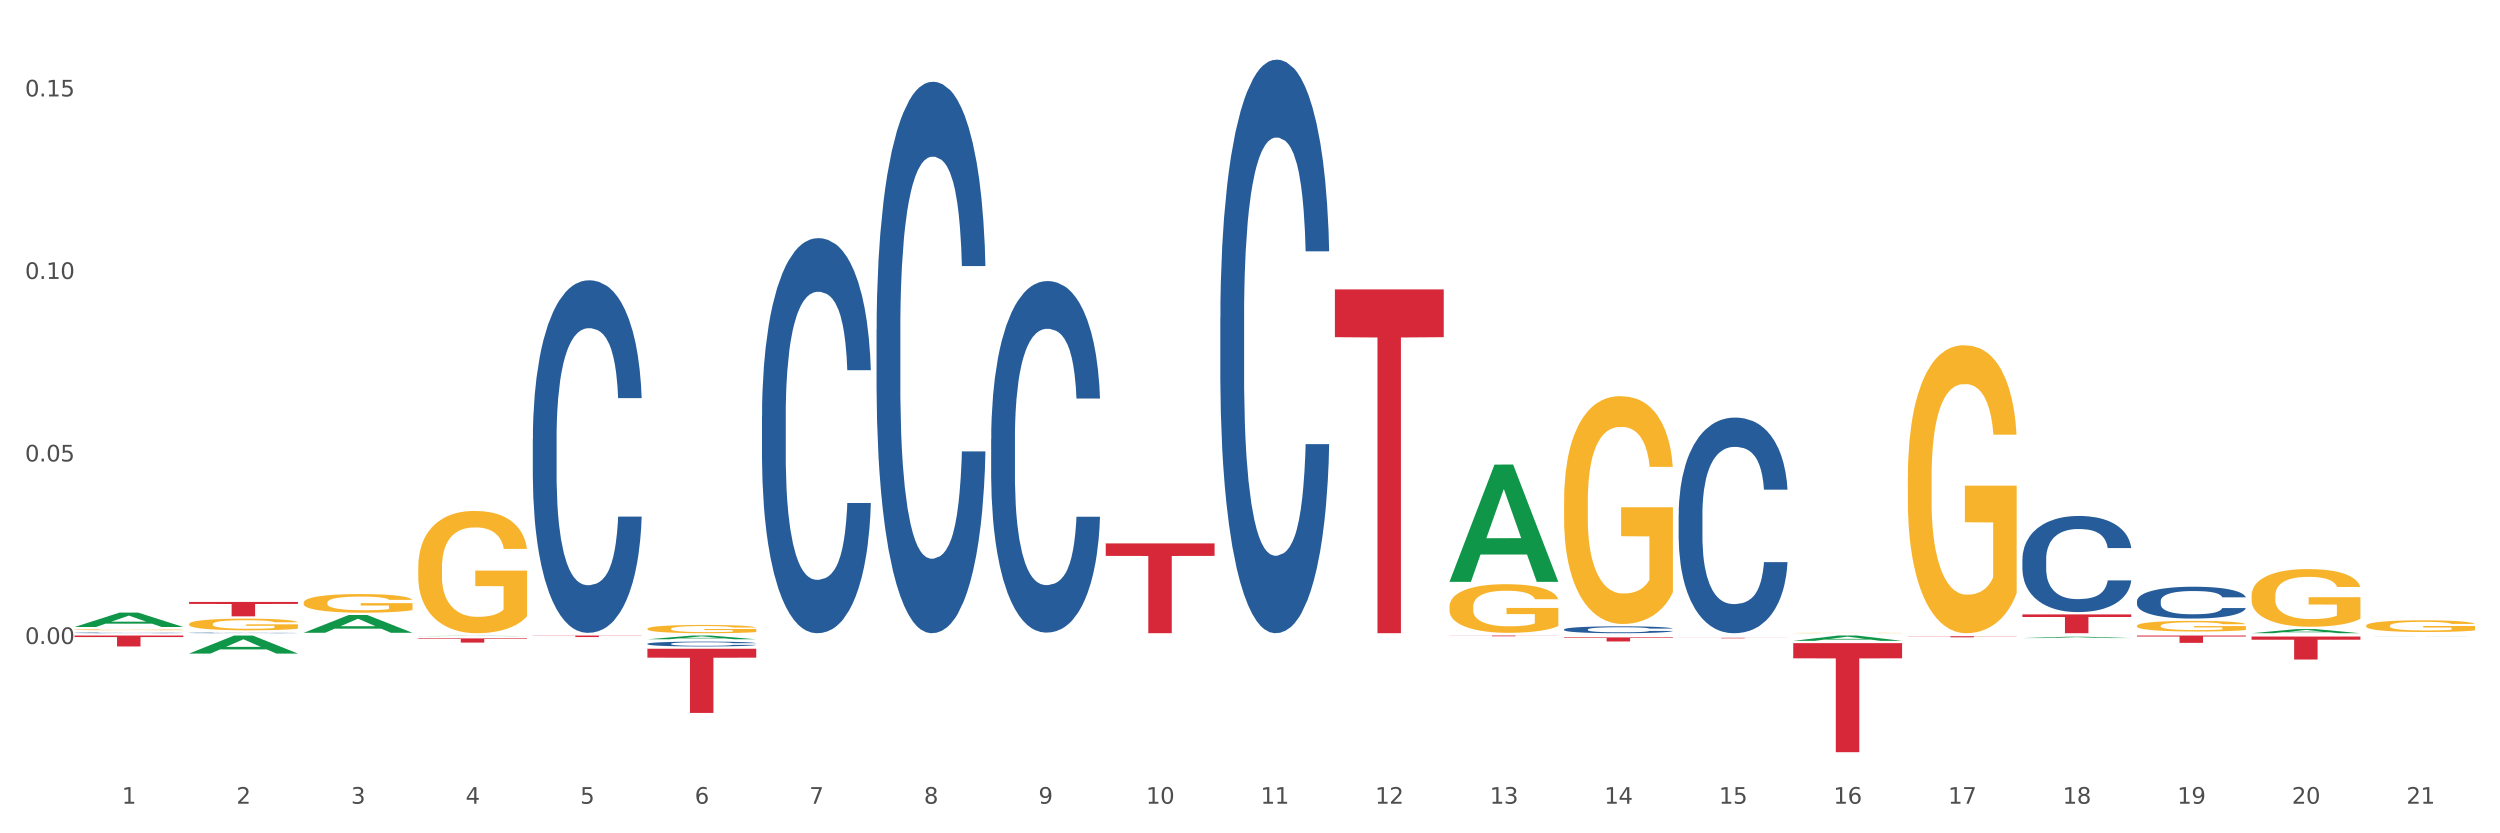 <?xml version="1.0" encoding="utf-8" standalone="no"?>
<!DOCTYPE svg PUBLIC "-//W3C//DTD SVG 1.1//EN"
  "http://www.w3.org/Graphics/SVG/1.1/DTD/svg11.dtd">
<svg xmlns:xlink="http://www.w3.org/1999/xlink" width="1080pt" height="360pt" viewBox="0 0 1080 360" xmlns="http://www.w3.org/2000/svg" version="1.1">
 <rect x="0" y="0" width="1080" height="360" fill="#333333" stroke="none"/>
 <defs>
  <style type="text/css">*{stroke-linejoin: round; stroke-linecap: butt}</style>
 </defs>
 <g id="figure_1">
  <g id="patch_1">
   <path d="M 0 360 
L 1080 360 
L 1080 0 
L 0 0 
z
" style="fill: #ffffff; stroke: #ffffff; stroke-linejoin: miter"/>
  </g>
  <g id="axes_1">
   <g id="matplotlib.axis_1">
    <g id="xtick_1">
     <g id="text_1">
      <!-- 1 -->
      <g style="fill: #4d4d4d" transform="translate(52.633 347.204) scale(0.096 -0.096)">
       <defs>
        <path id="DejaVuSans-31" d="M 794 531 
L 1825 531 
L 1825 4091 
L 703 3866 
L 703 4441 
L 1819 4666 
L 2450 4666 
L 2450 531 
L 3481 531 
L 3481 0 
L 794 0 
L 794 531 
z
" transform="scale(0.016)"/>
       </defs>
       <use xlink:href="#DejaVuSans-31"/>
      </g>
     </g>
    </g>
    <g id="xtick_2">
     <g id="text_2">
      <!-- 2 -->
      <g style="fill: #4d4d4d" transform="translate(102.133 347.204) scale(0.096 -0.096)">
       <defs>
        <path id="DejaVuSans-32" d="M 1228 531 
L 3431 531 
L 3431 0 
L 469 0 
L 469 531 
Q 828 903 1448 1529 
Q 2069 2156 2228 2338 
Q 2531 2678 2651 2914 
Q 2772 3150 2772 3378 
Q 2772 3750 2511 3984 
Q 2250 4219 1831 4219 
Q 1534 4219 1204 4116 
Q 875 4013 500 3803 
L 500 4441 
Q 881 4594 1212 4672 
Q 1544 4750 1819 4750 
Q 2544 4750 2975 4387 
Q 3406 4025 3406 3419 
Q 3406 3131 3298 2873 
Q 3191 2616 2906 2266 
Q 2828 2175 2409 1742 
Q 1991 1309 1228 531 
z
" transform="scale(0.016)"/>
       </defs>
       <use xlink:href="#DejaVuSans-32"/>
      </g>
     </g>
    </g>
    <g id="xtick_3">
     <g id="text_3">
      <!-- 3 -->
      <g style="fill: #4d4d4d" transform="translate(151.633 347.204) scale(0.096 -0.096)">
       <defs>
        <path id="DejaVuSans-33" d="M 2597 2516 
Q 3050 2419 3304 2112 
Q 3559 1806 3559 1356 
Q 3559 666 3084 287 
Q 2609 -91 1734 -91 
Q 1441 -91 1130 -33 
Q 819 25 488 141 
L 488 750 
Q 750 597 1062 519 
Q 1375 441 1716 441 
Q 2309 441 2620 675 
Q 2931 909 2931 1356 
Q 2931 1769 2642 2001 
Q 2353 2234 1838 2234 
L 1294 2234 
L 1294 2753 
L 1863 2753 
Q 2328 2753 2575 2939 
Q 2822 3125 2822 3475 
Q 2822 3834 2567 4026 
Q 2313 4219 1838 4219 
Q 1578 4219 1281 4162 
Q 984 4106 628 3988 
L 628 4550 
Q 988 4650 1302 4700 
Q 1616 4750 1894 4750 
Q 2613 4750 3031 4423 
Q 3450 4097 3450 3541 
Q 3450 3153 3228 2886 
Q 3006 2619 2597 2516 
z
" transform="scale(0.016)"/>
       </defs>
       <use xlink:href="#DejaVuSans-33"/>
      </g>
     </g>
    </g>
    <g id="xtick_4">
     <g id="text_4">
      <!-- 4 -->
      <g style="fill: #4d4d4d" transform="translate(201.133 347.204) scale(0.096 -0.096)">
       <defs>
        <path id="DejaVuSans-34" d="M 2419 4116 
L 825 1625 
L 2419 1625 
L 2419 4116 
z
M 2253 4666 
L 3047 4666 
L 3047 1625 
L 3713 1625 
L 3713 1100 
L 3047 1100 
L 3047 0 
L 2419 0 
L 2419 1100 
L 313 1100 
L 313 1709 
L 2253 4666 
z
" transform="scale(0.016)"/>
       </defs>
       <use xlink:href="#DejaVuSans-34"/>
      </g>
     </g>
    </g>
    <g id="xtick_5">
     <g id="text_5">
      <!-- 5 -->
      <g style="fill: #4d4d4d" transform="translate(250.633 347.204) scale(0.096 -0.096)">
       <defs>
        <path id="DejaVuSans-35" d="M 691 4666 
L 3169 4666 
L 3169 4134 
L 1269 4134 
L 1269 2991 
Q 1406 3038 1543 3061 
Q 1681 3084 1819 3084 
Q 2600 3084 3056 2656 
Q 3513 2228 3513 1497 
Q 3513 744 3044 326 
Q 2575 -91 1722 -91 
Q 1428 -91 1123 -41 
Q 819 9 494 109 
L 494 744 
Q 775 591 1075 516 
Q 1375 441 1709 441 
Q 2250 441 2565 725 
Q 2881 1009 2881 1497 
Q 2881 1984 2565 2268 
Q 2250 2553 1709 2553 
Q 1456 2553 1204 2497 
Q 953 2441 691 2322 
L 691 4666 
z
" transform="scale(0.016)"/>
       </defs>
       <use xlink:href="#DejaVuSans-35"/>
      </g>
     </g>
    </g>
    <g id="xtick_6">
     <g id="text_6">
      <!-- 6 -->
      <g style="fill: #4d4d4d" transform="translate(300.134 347.204) scale(0.096 -0.096)">
       <defs>
        <path id="DejaVuSans-36" d="M 2113 2584 
Q 1688 2584 1439 2293 
Q 1191 2003 1191 1497 
Q 1191 994 1439 701 
Q 1688 409 2113 409 
Q 2538 409 2786 701 
Q 3034 994 3034 1497 
Q 3034 2003 2786 2293 
Q 2538 2584 2113 2584 
z
M 3366 4563 
L 3366 3988 
Q 3128 4100 2886 4159 
Q 2644 4219 2406 4219 
Q 1781 4219 1451 3797 
Q 1122 3375 1075 2522 
Q 1259 2794 1537 2939 
Q 1816 3084 2150 3084 
Q 2853 3084 3261 2657 
Q 3669 2231 3669 1497 
Q 3669 778 3244 343 
Q 2819 -91 2113 -91 
Q 1303 -91 875 529 
Q 447 1150 447 2328 
Q 447 3434 972 4092 
Q 1497 4750 2381 4750 
Q 2619 4750 2861 4703 
Q 3103 4656 3366 4563 
z
" transform="scale(0.016)"/>
       </defs>
       <use xlink:href="#DejaVuSans-36"/>
      </g>
     </g>
    </g>
    <g id="xtick_7">
     <g id="text_7">
      <!-- 7 -->
      <g style="fill: #4d4d4d" transform="translate(349.634 347.204) scale(0.096 -0.096)">
       <defs>
        <path id="DejaVuSans-37" d="M 525 4666 
L 3525 4666 
L 3525 4397 
L 1831 0 
L 1172 0 
L 2766 4134 
L 525 4134 
L 525 4666 
z
" transform="scale(0.016)"/>
       </defs>
       <use xlink:href="#DejaVuSans-37"/>
      </g>
     </g>
    </g>
    <g id="xtick_8">
     <g id="text_8">
      <!-- 8 -->
      <g style="fill: #4d4d4d" transform="translate(399.134 347.204) scale(0.096 -0.096)">
       <defs>
        <path id="DejaVuSans-38" d="M 2034 2216 
Q 1584 2216 1326 1975 
Q 1069 1734 1069 1313 
Q 1069 891 1326 650 
Q 1584 409 2034 409 
Q 2484 409 2743 651 
Q 3003 894 3003 1313 
Q 3003 1734 2745 1975 
Q 2488 2216 2034 2216 
z
M 1403 2484 
Q 997 2584 770 2862 
Q 544 3141 544 3541 
Q 544 4100 942 4425 
Q 1341 4750 2034 4750 
Q 2731 4750 3128 4425 
Q 3525 4100 3525 3541 
Q 3525 3141 3298 2862 
Q 3072 2584 2669 2484 
Q 3125 2378 3379 2068 
Q 3634 1759 3634 1313 
Q 3634 634 3220 271 
Q 2806 -91 2034 -91 
Q 1263 -91 848 271 
Q 434 634 434 1313 
Q 434 1759 690 2068 
Q 947 2378 1403 2484 
z
M 1172 3481 
Q 1172 3119 1398 2916 
Q 1625 2713 2034 2713 
Q 2441 2713 2670 2916 
Q 2900 3119 2900 3481 
Q 2900 3844 2670 4047 
Q 2441 4250 2034 4250 
Q 1625 4250 1398 4047 
Q 1172 3844 1172 3481 
z
" transform="scale(0.016)"/>
       </defs>
       <use xlink:href="#DejaVuSans-38"/>
      </g>
     </g>
    </g>
    <g id="xtick_9">
     <g id="text_9">
      <!-- 9 -->
      <g style="fill: #4d4d4d" transform="translate(448.634 347.204) scale(0.096 -0.096)">
       <defs>
        <path id="DejaVuSans-39" d="M 703 97 
L 703 672 
Q 941 559 1184 500 
Q 1428 441 1663 441 
Q 2288 441 2617 861 
Q 2947 1281 2994 2138 
Q 2813 1869 2534 1725 
Q 2256 1581 1919 1581 
Q 1219 1581 811 2004 
Q 403 2428 403 3163 
Q 403 3881 828 4315 
Q 1253 4750 1959 4750 
Q 2769 4750 3195 4129 
Q 3622 3509 3622 2328 
Q 3622 1225 3098 567 
Q 2575 -91 1691 -91 
Q 1453 -91 1209 -44 
Q 966 3 703 97 
z
M 1959 2075 
Q 2384 2075 2632 2365 
Q 2881 2656 2881 3163 
Q 2881 3666 2632 3958 
Q 2384 4250 1959 4250 
Q 1534 4250 1286 3958 
Q 1038 3666 1038 3163 
Q 1038 2656 1286 2365 
Q 1534 2075 1959 2075 
z
" transform="scale(0.016)"/>
       </defs>
       <use xlink:href="#DejaVuSans-39"/>
      </g>
     </g>
    </g>
    <g id="xtick_10">
     <g id="text_10">
      <!-- 10 -->
      <g style="fill: #4d4d4d" transform="translate(495.079 347.204) scale(0.096 -0.096)">
       <defs>
        <path id="DejaVuSans-30" d="M 2034 4250 
Q 1547 4250 1301 3770 
Q 1056 3291 1056 2328 
Q 1056 1369 1301 889 
Q 1547 409 2034 409 
Q 2525 409 2770 889 
Q 3016 1369 3016 2328 
Q 3016 3291 2770 3770 
Q 2525 4250 2034 4250 
z
M 2034 4750 
Q 2819 4750 3233 4129 
Q 3647 3509 3647 2328 
Q 3647 1150 3233 529 
Q 2819 -91 2034 -91 
Q 1250 -91 836 529 
Q 422 1150 422 2328 
Q 422 3509 836 4129 
Q 1250 4750 2034 4750 
z
" transform="scale(0.016)"/>
       </defs>
       <use xlink:href="#DejaVuSans-31"/>
       <use xlink:href="#DejaVuSans-30" transform="translate(63.623 0)"/>
      </g>
     </g>
    </g>
    <g id="xtick_11">
     <g id="text_11">
      <!-- 11 -->
      <g style="fill: #4d4d4d" transform="translate(544.58 347.204) scale(0.096 -0.096)">
       <use xlink:href="#DejaVuSans-31"/>
       <use xlink:href="#DejaVuSans-31" transform="translate(63.623 0)"/>
      </g>
     </g>
    </g>
    <g id="xtick_12">
     <g id="text_12">
      <!-- 12 -->
      <g style="fill: #4d4d4d" transform="translate(594.08 347.204) scale(0.096 -0.096)">
       <use xlink:href="#DejaVuSans-31"/>
       <use xlink:href="#DejaVuSans-32" transform="translate(63.623 0)"/>
      </g>
     </g>
    </g>
    <g id="xtick_13">
     <g id="text_13">
      <!-- 13 -->
      <g style="fill: #4d4d4d" transform="translate(643.58 347.204) scale(0.096 -0.096)">
       <use xlink:href="#DejaVuSans-31"/>
       <use xlink:href="#DejaVuSans-33" transform="translate(63.623 0)"/>
      </g>
     </g>
    </g>
    <g id="xtick_14">
     <g id="text_14">
      <!-- 14 -->
      <g style="fill: #4d4d4d" transform="translate(693.08 347.204) scale(0.096 -0.096)">
       <use xlink:href="#DejaVuSans-31"/>
       <use xlink:href="#DejaVuSans-34" transform="translate(63.623 0)"/>
      </g>
     </g>
    </g>
    <g id="xtick_15">
     <g id="text_15">
      <!-- 15 -->
      <g style="fill: #4d4d4d" transform="translate(742.58 347.204) scale(0.096 -0.096)">
       <use xlink:href="#DejaVuSans-31"/>
       <use xlink:href="#DejaVuSans-35" transform="translate(63.623 0)"/>
      </g>
     </g>
    </g>
    <g id="xtick_16">
     <g id="text_16">
      <!-- 16 -->
      <g style="fill: #4d4d4d" transform="translate(792.08 347.204) scale(0.096 -0.096)">
       <use xlink:href="#DejaVuSans-31"/>
       <use xlink:href="#DejaVuSans-36" transform="translate(63.623 0)"/>
      </g>
     </g>
    </g>
    <g id="xtick_17">
     <g id="text_17">
      <!-- 17 -->
      <g style="fill: #4d4d4d" transform="translate(841.58 347.204) scale(0.096 -0.096)">
       <use xlink:href="#DejaVuSans-31"/>
       <use xlink:href="#DejaVuSans-37" transform="translate(63.623 0)"/>
      </g>
     </g>
    </g>
    <g id="xtick_18">
     <g id="text_18">
      <!-- 18 -->
      <g style="fill: #4d4d4d" transform="translate(891.08 347.204) scale(0.096 -0.096)">
       <use xlink:href="#DejaVuSans-31"/>
       <use xlink:href="#DejaVuSans-38" transform="translate(63.623 0)"/>
      </g>
     </g>
    </g>
    <g id="xtick_19">
     <g id="text_19">
      <!-- 19 -->
      <g style="fill: #4d4d4d" transform="translate(940.58 347.204) scale(0.096 -0.096)">
       <use xlink:href="#DejaVuSans-31"/>
       <use xlink:href="#DejaVuSans-39" transform="translate(63.623 0)"/>
      </g>
     </g>
    </g>
    <g id="xtick_20">
     <g id="text_20">
      <!-- 20 -->
      <g style="fill: #4d4d4d" transform="translate(990.08 347.204) scale(0.096 -0.096)">
       <use xlink:href="#DejaVuSans-32"/>
       <use xlink:href="#DejaVuSans-30" transform="translate(63.623 0)"/>
      </g>
     </g>
    </g>
    <g id="xtick_21">
     <g id="text_21">
      <!-- 21 -->
      <g style="fill: #4d4d4d" transform="translate(1039.58 347.204) scale(0.096 -0.096)">
       <use xlink:href="#DejaVuSans-32"/>
       <use xlink:href="#DejaVuSans-31" transform="translate(63.623 0)"/>
      </g>
     </g>
    </g>
    <g id="xtick_22"/>
    <g id="xtick_23"/>
    <g id="xtick_24"/>
    <g id="xtick_25"/>
    <g id="xtick_26"/>
    <g id="xtick_27"/>
    <g id="xtick_28"/>
    <g id="xtick_29"/>
    <g id="xtick_30"/>
    <g id="xtick_31"/>
    <g id="xtick_32"/>
    <g id="xtick_33"/>
    <g id="xtick_34"/>
    <g id="xtick_35"/>
    <g id="xtick_36"/>
    <g id="xtick_37"/>
    <g id="xtick_38"/>
    <g id="xtick_39"/>
    <g id="xtick_40"/>
    <g id="xtick_41"/>
   </g>
   <g id="matplotlib.axis_2">
    <g id="ytick_1">
     <g id="text_22">
      <!-- 0.00 -->
      <g style="fill: #4d4d4d" transform="translate(10.8 278.198) scale(0.096 -0.096)">
       <defs>
        <path id="DejaVuSans-2e" d="M 684 794 
L 1344 794 
L 1344 0 
L 684 0 
L 684 794 
z
" transform="scale(0.016)"/>
       </defs>
       <use xlink:href="#DejaVuSans-30"/>
       <use xlink:href="#DejaVuSans-2e" transform="translate(63.623 0)"/>
       <use xlink:href="#DejaVuSans-30" transform="translate(95.41 0)"/>
       <use xlink:href="#DejaVuSans-30" transform="translate(159.033 0)"/>
      </g>
     </g>
    </g>
    <g id="ytick_2">
     <g id="text_23">
      <!-- 0.05 -->
      <g style="fill: #4d4d4d" transform="translate(10.8 199.353) scale(0.096 -0.096)">
       <use xlink:href="#DejaVuSans-30"/>
       <use xlink:href="#DejaVuSans-2e" transform="translate(63.623 0)"/>
       <use xlink:href="#DejaVuSans-30" transform="translate(95.41 0)"/>
       <use xlink:href="#DejaVuSans-35" transform="translate(159.033 0)"/>
      </g>
     </g>
    </g>
    <g id="ytick_3">
     <g id="text_24">
      <!-- 0.10 -->
      <g style="fill: #4d4d4d" transform="translate(10.8 120.508) scale(0.096 -0.096)">
       <use xlink:href="#DejaVuSans-30"/>
       <use xlink:href="#DejaVuSans-2e" transform="translate(63.623 0)"/>
       <use xlink:href="#DejaVuSans-31" transform="translate(95.41 0)"/>
       <use xlink:href="#DejaVuSans-30" transform="translate(159.033 0)"/>
      </g>
     </g>
    </g>
    <g id="ytick_4">
     <g id="text_25">
      <!-- 0.15 -->
      <g style="fill: #4d4d4d" transform="translate(10.8 41.663) scale(0.096 -0.096)">
       <use xlink:href="#DejaVuSans-30"/>
       <use xlink:href="#DejaVuSans-2e" transform="translate(63.623 0)"/>
       <use xlink:href="#DejaVuSans-31" transform="translate(95.41 0)"/>
       <use xlink:href="#DejaVuSans-35" transform="translate(159.033 0)"/>
      </g>
     </g>
    </g>
    <g id="ytick_5"/>
    <g id="ytick_6"/>
    <g id="ytick_7"/>
    <g id="ytick_8"/>
   </g>
   <g id="PolyCollection_1">
    <path d="M 32.175 270.865 
L 32.223 270.86 
L 51.615 264.652 
L 59.663 264.646 
L 79.2 270.877 
L 69.892 270.877 
L 65.674 269.426 
L 45.652 269.426 
L 45.507 269.45 
L 41.435 270.877 
L 32.175 270.877 
L 32.175 270.865 
L 48.173 268.56 
L 63.153 268.554 
L 55.736 265.974 
L 55.639 265.963 
L 55.542 265.98 
L 48.125 268.554 
L 48.173 268.56 
L 32.175 270.865 
z
" clip-path="url(#pa1cdee54dc)" style="fill: #109648"/>
    <path d="M 81.675 260.045 
L 128.7 260.045 
L 128.7 260.91 
L 110.202 260.916 
L 110.202 266.266 
L 100.062 266.266 
L 100.062 260.916 
L 81.675 260.91 
L 81.675 260.051 
L 81.675 260.045 
z
" clip-path="url(#pa1cdee54dc)" style="fill: #d62839"/>
    <path d="M 180.675 275.791 
L 227.7 275.791 
L 227.7 276.041 
L 209.202 276.043 
L 209.202 277.593 
L 199.062 277.593 
L 199.062 276.043 
L 180.675 276.041 
L 180.675 275.793 
L 180.675 275.791 
z
" clip-path="url(#pa1cdee54dc)" style="fill: #d62839"/>
    <path d="M 230.175 274.55 
L 277.2 274.55 
L 277.2 274.643 
L 258.702 274.644 
L 258.702 275.219 
L 248.562 275.219 
L 248.562 274.644 
L 230.175 274.643 
L 230.175 274.551 
L 230.175 274.55 
z
" clip-path="url(#pa1cdee54dc)" style="fill: #d62839"/>
    <path d="M 279.675 280.265 
L 326.7 280.265 
L 326.7 284.116 
L 308.202 284.142 
L 308.202 307.976 
L 298.062 307.976 
L 298.062 284.142 
L 279.675 284.116 
L 279.675 280.291 
L 279.675 280.265 
z
" clip-path="url(#pa1cdee54dc)" style="fill: #d62839"/>
    <path d="M 477.675 234.755 
L 524.7 234.755 
L 524.7 240.147 
L 506.202 240.183 
L 506.202 273.555 
L 496.062 273.555 
L 496.062 240.183 
L 477.675 240.147 
L 477.675 234.791 
L 477.675 234.755 
z
" clip-path="url(#pa1cdee54dc)" style="fill: #d62839"/>
    <path d="M 576.675 125.017 
L 623.7 125.017 
L 623.7 145.659 
L 605.202 145.798 
L 605.202 273.555 
L 595.062 273.555 
L 595.062 145.798 
L 576.675 145.659 
L 576.675 125.156 
L 576.675 125.017 
z
" clip-path="url(#pa1cdee54dc)" style="fill: #d62839"/>
    <path d="M 626.175 274.55 
L 673.2 274.55 
L 673.2 274.596 
L 654.702 274.596 
L 654.702 274.878 
L 644.562 274.878 
L 644.562 274.596 
L 626.175 274.596 
L 626.175 274.551 
L 626.175 274.55 
z
" clip-path="url(#pa1cdee54dc)" style="fill: #d62839"/>
    <path d="M 675.675 275.37 
L 722.7 275.37 
L 722.7 275.613 
L 704.202 275.615 
L 704.202 277.121 
L 694.062 277.121 
L 694.062 275.615 
L 675.675 275.613 
L 675.675 275.372 
L 675.675 275.37 
z
" clip-path="url(#pa1cdee54dc)" style="fill: #d62839"/>
    <path d="M 725.175 275.525 
L 772.2 275.525 
L 772.2 275.557 
L 753.702 275.557 
L 753.702 275.751 
L 743.562 275.751 
L 743.562 275.557 
L 725.175 275.557 
L 725.175 275.525 
L 725.175 275.525 
z
" clip-path="url(#pa1cdee54dc)" style="fill: #d62839"/>
    <path d="M 774.675 277.845 
L 821.7 277.845 
L 821.7 284.391 
L 803.202 284.435 
L 803.202 324.95 
L 793.062 324.95 
L 793.062 284.435 
L 774.675 284.391 
L 774.675 277.889 
L 774.675 277.845 
z
" clip-path="url(#pa1cdee54dc)" style="fill: #d62839"/>
    <path d="M 824.175 274.844 
L 871.2 274.844 
L 871.2 274.911 
L 852.702 274.912 
L 852.702 275.327 
L 842.562 275.327 
L 842.562 274.912 
L 824.175 274.911 
L 824.175 274.844 
L 824.175 274.844 
z
" clip-path="url(#pa1cdee54dc)" style="fill: #d62839"/>
    <path d="M 923.175 274.55 
L 970.2 274.55 
L 970.2 274.99 
L 951.702 274.993 
L 951.702 277.716 
L 941.562 277.716 
L 941.562 274.993 
L 923.175 274.99 
L 923.175 274.553 
L 923.175 274.55 
z
" clip-path="url(#pa1cdee54dc)" style="fill: #d62839"/>
    <path d="M 32.175 274.55 
L 79.2 274.55 
L 79.2 275.208 
L 60.702 275.212 
L 60.702 279.281 
L 50.562 279.281 
L 50.562 275.212 
L 32.175 275.208 
L 32.175 274.555 
L 32.175 274.55 
z
" clip-path="url(#pa1cdee54dc)" style="fill: #d62839"/>
    <path d="M 972.675 274.983 
L 1019.7 274.983 
L 1019.7 276.365 
L 1001.202 276.374 
L 1001.202 284.927 
L 991.062 284.927 
L 991.062 276.374 
L 972.675 276.365 
L 972.675 274.992 
L 972.675 274.983 
z
" clip-path="url(#pa1cdee54dc)" style="fill: #d62839"/>
    <path d="M 923.175 259.645 
L 923.231 259.632 
L 923.231 259.28 
L 923.397 258.803 
L 924.009 257.923 
L 924.787 257.257 
L 926.121 256.478 
L 926.844 256.151 
L 927.789 255.786 
L 929.734 255.196 
L 931.957 254.693 
L 933.514 254.416 
L 934.681 254.24 
L 937.294 253.926 
L 938.794 253.788 
L 940.351 253.675 
L 941.685 253.599 
L 943.908 253.512 
L 945.687 253.474 
L 947.744 253.461 
L 949.467 253.474 
L 951.746 253.524 
L 955.081 253.675 
L 956.359 253.763 
L 958.082 253.914 
L 959.861 254.115 
L 961.306 254.316 
L 962.974 254.605 
L 964.697 254.982 
L 966.365 255.46 
L 967.532 255.899 
L 968.477 256.364 
L 969.311 256.93 
L 969.922 257.546 
L 970.2 258.061 
L 960.028 258.061 
L 959.75 257.596 
L 959.194 257.093 
L 958.638 256.754 
L 958.027 256.478 
L 957.082 256.163 
L 956.248 255.962 
L 954.859 255.723 
L 953.58 255.573 
L 952.524 255.485 
L 951.245 255.409 
L 948.522 255.334 
L 946.576 255.334 
L 945.353 255.359 
L 943.853 255.422 
L 942.574 255.51 
L 941.073 255.661 
L 939.906 255.824 
L 938.739 256.038 
L 938.072 256.189 
L 937.071 256.465 
L 936.404 256.691 
L 935.515 257.081 
L 935.015 257.357 
L 934.125 258.074 
L 933.736 258.602 
L 933.569 258.966 
L 933.458 259.368 
L 933.458 261.329 
L 933.792 262.209 
L 934.07 262.586 
L 934.514 263.013 
L 935.348 263.566 
L 936.571 264.106 
L 937.849 264.496 
L 938.906 264.735 
L 939.906 264.911 
L 940.907 265.049 
L 942.13 265.175 
L 943.13 265.25 
L 944.631 265.326 
L 946.41 265.363 
L 947.799 265.363 
L 950.634 265.3 
L 951.913 265.238 
L 953.135 265.15 
L 954.469 265.011 
L 955.526 264.861 
L 956.137 264.747 
L 957.138 264.509 
L 957.916 264.257 
L 958.583 263.968 
L 959.027 263.717 
L 959.528 263.34 
L 959.917 262.912 
L 960.028 262.686 
L 970.2 262.686 
L 969.978 263.139 
L 969.589 263.579 
L 968.81 264.169 
L 968.199 264.509 
L 967.254 264.923 
L 966.253 265.275 
L 964.864 265.665 
L 963.585 265.954 
L 962.251 266.205 
L 960.806 266.432 
L 958.194 266.746 
L 957.249 266.834 
L 955.248 266.985 
L 953.691 267.073 
L 951.412 267.16 
L 949.078 267.211 
L 946.632 267.223 
L 944.464 267.198 
L 942.074 267.123 
L 940.573 267.047 
L 938.906 266.934 
L 936.96 266.758 
L 935.126 266.545 
L 933.403 266.293 
L 931.791 266.004 
L 930.29 265.677 
L 928.344 265.137 
L 926.899 264.609 
L 925.843 264.119 
L 925.12 263.704 
L 924.398 263.176 
L 924.009 262.812 
L 923.397 261.932 
L 923.175 261.115 
L 923.175 259.645 
z
" clip-path="url(#pa1cdee54dc)" style="fill: #255c99"/>
    <path d="M 873.675 241.555 
L 873.731 241.517 
L 873.731 240.455 
L 873.897 239.014 
L 874.509 236.359 
L 875.287 234.348 
L 876.621 231.997 
L 877.344 231.01 
L 878.289 229.91 
L 880.234 228.128 
L 882.457 226.61 
L 884.014 225.776 
L 885.181 225.245 
L 887.794 224.297 
L 889.294 223.879 
L 890.851 223.538 
L 892.185 223.31 
L 894.408 223.045 
L 896.187 222.931 
L 898.244 222.893 
L 899.967 222.931 
L 902.246 223.083 
L 905.581 223.538 
L 906.859 223.803 
L 908.582 224.259 
L 910.361 224.866 
L 911.806 225.472 
L 913.474 226.345 
L 915.197 227.483 
L 916.865 228.924 
L 918.032 230.252 
L 918.977 231.655 
L 919.811 233.362 
L 920.422 235.221 
L 920.7 236.776 
L 910.528 236.776 
L 910.25 235.372 
L 909.694 233.855 
L 909.138 232.831 
L 908.527 231.997 
L 907.582 231.048 
L 906.748 230.441 
L 905.359 229.721 
L 904.08 229.266 
L 903.024 229 
L 901.745 228.772 
L 899.022 228.545 
L 897.076 228.545 
L 895.853 228.621 
L 894.353 228.81 
L 893.074 229.076 
L 891.573 229.531 
L 890.406 230.024 
L 889.239 230.669 
L 888.572 231.124 
L 887.571 231.959 
L 886.904 232.641 
L 886.015 233.817 
L 885.515 234.652 
L 884.625 236.814 
L 884.236 238.407 
L 884.069 239.507 
L 883.958 240.721 
L 883.958 246.638 
L 884.292 249.293 
L 884.57 250.431 
L 885.014 251.721 
L 885.848 253.39 
L 887.071 255.021 
L 888.349 256.196 
L 889.406 256.917 
L 890.406 257.448 
L 891.407 257.865 
L 892.63 258.245 
L 893.63 258.472 
L 895.131 258.7 
L 896.91 258.814 
L 898.299 258.814 
L 901.134 258.624 
L 902.413 258.434 
L 903.635 258.169 
L 904.969 257.752 
L 906.026 257.296 
L 906.637 256.955 
L 907.638 256.234 
L 908.416 255.476 
L 909.083 254.603 
L 909.527 253.845 
L 910.028 252.707 
L 910.417 251.417 
L 910.528 250.734 
L 920.7 250.734 
L 920.478 252.1 
L 920.089 253.427 
L 919.31 255.21 
L 918.699 256.234 
L 917.754 257.486 
L 916.753 258.548 
L 915.364 259.724 
L 914.085 260.596 
L 912.751 261.355 
L 911.306 262.038 
L 908.694 262.986 
L 907.749 263.252 
L 905.748 263.707 
L 904.191 263.972 
L 901.912 264.238 
L 899.578 264.389 
L 897.132 264.427 
L 894.964 264.351 
L 892.574 264.124 
L 891.073 263.896 
L 889.406 263.555 
L 887.46 263.024 
L 885.626 262.379 
L 883.903 261.62 
L 882.291 260.748 
L 880.79 259.762 
L 878.844 258.131 
L 877.399 256.538 
L 876.343 255.058 
L 875.62 253.807 
L 874.898 252.214 
L 874.509 251.114 
L 873.897 248.458 
L 873.675 245.993 
L 873.675 241.555 
z
" clip-path="url(#pa1cdee54dc)" style="fill: #255c99"/>
    <path d="M 725.175 222.25 
L 725.231 222.165 
L 725.231 219.782 
L 725.397 216.549 
L 726.009 210.593 
L 726.787 206.084 
L 728.121 200.809 
L 728.844 198.597 
L 729.789 196.129 
L 731.734 192.13 
L 733.957 188.727 
L 735.514 186.855 
L 736.681 185.664 
L 739.294 183.537 
L 740.794 182.601 
L 742.351 181.835 
L 743.685 181.325 
L 745.908 180.729 
L 747.687 180.474 
L 749.744 180.389 
L 751.467 180.474 
L 753.746 180.814 
L 757.081 181.835 
L 758.359 182.431 
L 760.082 183.452 
L 761.861 184.813 
L 763.306 186.175 
L 764.974 188.131 
L 766.697 190.684 
L 768.365 193.917 
L 769.532 196.895 
L 770.477 200.043 
L 771.311 203.872 
L 771.922 208.041 
L 772.2 211.529 
L 762.028 211.529 
L 761.75 208.381 
L 761.194 204.978 
L 760.638 202.681 
L 760.027 200.809 
L 759.082 198.682 
L 758.248 197.32 
L 756.859 195.704 
L 755.58 194.683 
L 754.524 194.087 
L 753.245 193.577 
L 750.522 193.066 
L 748.576 193.066 
L 747.353 193.236 
L 745.853 193.662 
L 744.574 194.257 
L 743.073 195.278 
L 741.906 196.384 
L 740.739 197.831 
L 740.072 198.852 
L 739.071 200.724 
L 738.404 202.255 
L 737.515 204.893 
L 737.015 206.765 
L 736.125 211.614 
L 735.736 215.188 
L 735.569 217.655 
L 735.458 220.378 
L 735.458 233.651 
L 735.792 239.606 
L 736.07 242.159 
L 736.514 245.052 
L 737.348 248.795 
L 738.571 252.454 
L 739.849 255.092 
L 740.906 256.708 
L 741.906 257.899 
L 742.907 258.835 
L 744.13 259.686 
L 745.13 260.197 
L 746.631 260.707 
L 748.41 260.962 
L 749.799 260.962 
L 752.634 260.537 
L 753.913 260.111 
L 755.135 259.516 
L 756.469 258.58 
L 757.526 257.559 
L 758.137 256.793 
L 759.138 255.177 
L 759.916 253.475 
L 760.583 251.518 
L 761.027 249.816 
L 761.528 247.264 
L 761.917 244.371 
L 762.028 242.84 
L 772.2 242.84 
L 771.978 245.903 
L 771.589 248.881 
L 770.81 252.879 
L 770.199 255.177 
L 769.254 257.984 
L 768.253 260.367 
L 766.864 263.004 
L 765.585 264.961 
L 764.251 266.663 
L 762.806 268.194 
L 760.194 270.321 
L 759.249 270.917 
L 757.248 271.938 
L 755.691 272.534 
L 753.412 273.129 
L 751.078 273.469 
L 748.632 273.555 
L 746.464 273.384 
L 744.074 272.874 
L 742.573 272.363 
L 740.906 271.598 
L 738.96 270.406 
L 737.126 268.96 
L 735.403 267.258 
L 733.791 265.301 
L 732.29 263.089 
L 730.344 259.431 
L 728.899 255.857 
L 727.843 252.539 
L 727.12 249.731 
L 726.398 246.158 
L 726.009 243.69 
L 725.397 237.735 
L 725.175 232.204 
L 725.175 222.25 
z
" clip-path="url(#pa1cdee54dc)" style="fill: #255c99"/>
    <path d="M 675.675 271.911 
L 675.731 271.908 
L 675.731 271.832 
L 675.897 271.728 
L 676.509 271.537 
L 677.287 271.393 
L 678.621 271.224 
L 679.344 271.153 
L 680.289 271.074 
L 682.234 270.946 
L 684.457 270.837 
L 686.014 270.777 
L 687.181 270.738 
L 689.794 270.67 
L 691.294 270.64 
L 692.851 270.616 
L 694.185 270.599 
L 696.408 270.58 
L 698.187 270.572 
L 700.244 270.569 
L 701.967 270.572 
L 704.246 270.583 
L 707.581 270.616 
L 708.859 270.635 
L 710.582 270.668 
L 712.361 270.711 
L 713.806 270.755 
L 715.474 270.818 
L 717.197 270.899 
L 718.865 271.003 
L 720.032 271.098 
L 720.977 271.199 
L 721.811 271.322 
L 722.422 271.456 
L 722.7 271.567 
L 712.528 271.567 
L 712.25 271.466 
L 711.694 271.357 
L 711.138 271.284 
L 710.527 271.224 
L 709.582 271.156 
L 708.748 271.112 
L 707.359 271.06 
L 706.08 271.027 
L 705.024 271.008 
L 703.745 270.992 
L 701.022 270.976 
L 699.076 270.976 
L 697.853 270.981 
L 696.353 270.995 
L 695.074 271.014 
L 693.573 271.047 
L 692.406 271.082 
L 691.239 271.128 
L 690.572 271.161 
L 689.571 271.221 
L 688.904 271.27 
L 688.015 271.355 
L 687.515 271.415 
L 686.625 271.57 
L 686.236 271.685 
L 686.069 271.764 
L 685.958 271.851 
L 685.958 272.276 
L 686.292 272.467 
L 686.57 272.549 
L 687.014 272.642 
L 687.848 272.762 
L 689.071 272.879 
L 690.349 272.963 
L 691.406 273.015 
L 692.406 273.053 
L 693.407 273.083 
L 694.63 273.111 
L 695.63 273.127 
L 697.131 273.143 
L 698.91 273.152 
L 700.299 273.152 
L 703.134 273.138 
L 704.413 273.124 
L 705.635 273.105 
L 706.969 273.075 
L 708.026 273.042 
L 708.637 273.018 
L 709.638 272.966 
L 710.416 272.912 
L 711.083 272.849 
L 711.527 272.794 
L 712.028 272.713 
L 712.417 272.62 
L 712.528 272.571 
L 722.7 272.571 
L 722.478 272.669 
L 722.089 272.764 
L 721.31 272.893 
L 720.699 272.966 
L 719.754 273.056 
L 718.753 273.132 
L 717.364 273.217 
L 716.085 273.28 
L 714.751 273.334 
L 713.306 273.383 
L 710.694 273.451 
L 709.749 273.471 
L 707.748 273.503 
L 706.191 273.522 
L 703.912 273.541 
L 701.578 273.552 
L 699.132 273.555 
L 696.964 273.55 
L 694.574 273.533 
L 693.073 273.517 
L 691.406 273.492 
L 689.46 273.454 
L 687.626 273.408 
L 685.903 273.353 
L 684.291 273.291 
L 682.79 273.22 
L 680.844 273.102 
L 679.399 272.988 
L 678.343 272.882 
L 677.62 272.792 
L 676.898 272.677 
L 676.509 272.598 
L 675.897 272.407 
L 675.675 272.23 
L 675.675 271.911 
z
" clip-path="url(#pa1cdee54dc)" style="fill: #255c99"/>
    <path d="M 527.175 137.098 
L 527.231 136.872 
L 527.231 130.535 
L 527.397 121.936 
L 528.009 106.095 
L 528.787 94.101 
L 530.121 80.071 
L 530.844 74.187 
L 531.789 67.625 
L 533.734 56.989 
L 535.957 47.937 
L 537.514 42.958 
L 538.681 39.79 
L 541.294 34.133 
L 542.794 31.643 
L 544.351 29.607 
L 545.685 28.249 
L 547.908 26.665 
L 549.687 25.986 
L 551.744 25.759 
L 553.467 25.986 
L 555.746 26.891 
L 559.081 29.607 
L 560.359 31.191 
L 562.082 33.906 
L 563.861 37.527 
L 565.306 41.148 
L 566.974 46.353 
L 568.697 53.141 
L 570.365 61.741 
L 571.532 69.661 
L 572.477 78.034 
L 573.311 88.218 
L 573.922 99.306 
L 574.2 108.584 
L 564.028 108.584 
L 563.75 100.211 
L 563.194 91.159 
L 562.638 85.049 
L 562.027 80.071 
L 561.082 74.413 
L 560.248 70.793 
L 558.859 66.493 
L 557.58 63.777 
L 556.524 62.193 
L 555.245 60.836 
L 552.522 59.478 
L 550.576 59.478 
L 549.353 59.93 
L 547.853 61.062 
L 546.574 62.646 
L 545.073 65.362 
L 543.906 68.303 
L 542.739 72.15 
L 542.072 74.866 
L 541.071 79.845 
L 540.404 83.918 
L 539.515 90.933 
L 539.015 95.912 
L 538.125 108.811 
L 537.736 118.315 
L 537.569 124.878 
L 537.458 132.119 
L 537.458 167.422 
L 537.792 183.262 
L 538.07 190.051 
L 538.514 197.745 
L 539.348 207.703 
L 540.571 217.433 
L 541.849 224.449 
L 542.906 228.748 
L 543.906 231.916 
L 544.907 234.406 
L 546.13 236.669 
L 547.13 238.026 
L 548.631 239.384 
L 550.41 240.063 
L 551.799 240.063 
L 554.634 238.932 
L 555.913 237.8 
L 557.135 236.216 
L 558.469 233.727 
L 559.526 231.011 
L 560.137 228.975 
L 561.138 224.675 
L 561.916 220.149 
L 562.583 214.944 
L 563.027 210.418 
L 563.528 203.629 
L 563.917 195.935 
L 564.028 191.862 
L 574.2 191.862 
L 573.978 200.008 
L 573.589 207.929 
L 572.81 218.565 
L 572.199 224.675 
L 571.254 232.143 
L 570.253 238.479 
L 568.864 245.494 
L 567.585 250.699 
L 566.251 255.225 
L 564.806 259.298 
L 562.194 264.956 
L 561.249 266.54 
L 559.248 269.255 
L 557.691 270.84 
L 555.412 272.424 
L 553.078 273.329 
L 550.632 273.555 
L 548.464 273.103 
L 546.074 271.745 
L 544.573 270.387 
L 542.906 268.35 
L 540.96 265.182 
L 539.126 261.335 
L 537.403 256.809 
L 535.791 251.604 
L 534.29 245.721 
L 532.344 235.99 
L 530.899 226.485 
L 529.843 217.66 
L 529.12 210.192 
L 528.398 200.687 
L 528.009 194.125 
L 527.397 178.284 
L 527.175 163.575 
L 527.175 137.098 
z
" clip-path="url(#pa1cdee54dc)" style="fill: #255c99"/>
    <path d="M 428.175 189.653 
L 428.231 189.514 
L 428.231 185.63 
L 428.397 180.36 
L 429.009 170.65 
L 429.787 163.299 
L 431.121 154.7 
L 431.844 151.093 
L 432.789 147.071 
L 434.734 140.552 
L 436.957 135.004 
L 438.514 131.952 
L 439.681 130.01 
L 442.294 126.543 
L 443.794 125.017 
L 445.351 123.769 
L 446.685 122.937 
L 448.908 121.966 
L 450.687 121.55 
L 452.744 121.411 
L 454.467 121.55 
L 456.746 122.104 
L 460.081 123.769 
L 461.359 124.74 
L 463.082 126.404 
L 464.861 128.623 
L 466.306 130.843 
L 467.974 134.033 
L 469.697 138.194 
L 471.365 143.465 
L 472.532 148.319 
L 473.477 153.451 
L 474.311 159.693 
L 474.922 166.489 
L 475.2 172.176 
L 465.028 172.176 
L 464.75 167.044 
L 464.194 161.496 
L 463.638 157.751 
L 463.027 154.7 
L 462.082 151.232 
L 461.248 149.013 
L 459.859 146.377 
L 458.58 144.713 
L 457.524 143.742 
L 456.245 142.91 
L 453.522 142.078 
L 451.576 142.078 
L 450.353 142.355 
L 448.853 143.049 
L 447.574 144.019 
L 446.073 145.684 
L 444.906 147.487 
L 443.739 149.845 
L 443.072 151.509 
L 442.071 154.561 
L 441.404 157.058 
L 440.515 161.357 
L 440.015 164.409 
L 439.125 172.315 
L 438.736 178.14 
L 438.569 182.163 
L 438.458 186.601 
L 438.458 208.239 
L 438.792 217.948 
L 439.07 222.109 
L 439.514 226.825 
L 440.348 232.928 
L 441.571 238.892 
L 442.849 243.192 
L 443.906 245.827 
L 444.906 247.769 
L 445.907 249.295 
L 447.13 250.682 
L 448.13 251.514 
L 449.631 252.346 
L 451.41 252.763 
L 452.799 252.763 
L 455.634 252.069 
L 456.913 251.376 
L 458.135 250.405 
L 459.469 248.879 
L 460.526 247.214 
L 461.137 245.966 
L 462.137 243.331 
L 462.916 240.557 
L 463.583 237.367 
L 464.027 234.593 
L 464.528 230.431 
L 464.917 225.716 
L 465.028 223.219 
L 475.2 223.219 
L 474.978 228.212 
L 474.589 233.067 
L 473.81 239.586 
L 473.199 243.331 
L 472.254 247.908 
L 471.253 251.792 
L 469.864 256.091 
L 468.585 259.282 
L 467.251 262.056 
L 465.806 264.552 
L 463.194 268.02 
L 462.249 268.991 
L 460.248 270.655 
L 458.691 271.626 
L 456.412 272.597 
L 454.078 273.152 
L 451.632 273.291 
L 449.464 273.013 
L 447.074 272.181 
L 445.573 271.349 
L 443.906 270.1 
L 441.96 268.159 
L 440.126 265.801 
L 438.403 263.027 
L 436.791 259.836 
L 435.29 256.23 
L 433.344 250.266 
L 431.899 244.44 
L 430.843 239.031 
L 430.12 234.454 
L 429.398 228.628 
L 429.009 224.606 
L 428.397 214.897 
L 428.175 205.881 
L 428.175 189.653 
z
" clip-path="url(#pa1cdee54dc)" style="fill: #255c99"/>
    <path d="M 378.675 142.362 
L 378.731 142.145 
L 378.731 136.053 
L 378.897 127.785 
L 379.509 112.556 
L 380.287 101.025 
L 381.621 87.536 
L 382.344 81.879 
L 383.289 75.569 
L 385.234 65.344 
L 387.457 56.641 
L 389.014 51.855 
L 390.181 48.809 
L 392.794 43.369 
L 394.294 40.976 
L 395.851 39.018 
L 397.185 37.713 
L 399.408 36.19 
L 401.187 35.537 
L 403.244 35.32 
L 404.967 35.537 
L 407.246 36.407 
L 410.581 39.018 
L 411.859 40.541 
L 413.582 43.152 
L 415.361 46.633 
L 416.806 50.114 
L 418.474 55.118 
L 420.197 61.645 
L 421.865 69.913 
L 423.032 77.527 
L 423.977 85.577 
L 424.811 95.368 
L 425.422 106.029 
L 425.7 114.949 
L 415.528 114.949 
L 415.25 106.899 
L 414.694 98.196 
L 414.138 92.322 
L 413.527 87.536 
L 412.582 82.096 
L 411.748 78.615 
L 410.359 74.482 
L 409.08 71.871 
L 408.024 70.348 
L 406.745 69.042 
L 404.022 67.737 
L 402.076 67.737 
L 400.853 68.172 
L 399.353 69.26 
L 398.074 70.783 
L 396.573 73.394 
L 395.406 76.222 
L 394.239 79.921 
L 393.572 82.531 
L 392.571 87.318 
L 391.904 91.234 
L 391.015 97.979 
L 390.515 102.765 
L 389.625 115.167 
L 389.236 124.304 
L 389.069 130.614 
L 388.958 137.576 
L 388.958 171.516 
L 389.292 186.746 
L 389.57 193.273 
L 390.014 200.67 
L 390.848 210.243 
L 392.071 219.599 
L 393.349 226.343 
L 394.406 230.477 
L 395.406 233.523 
L 396.407 235.916 
L 397.63 238.092 
L 398.63 239.397 
L 400.131 240.703 
L 401.91 241.355 
L 403.299 241.355 
L 406.134 240.267 
L 407.413 239.18 
L 408.635 237.657 
L 409.969 235.263 
L 411.026 232.653 
L 411.637 230.694 
L 412.637 226.561 
L 413.416 222.209 
L 414.083 217.205 
L 414.527 212.854 
L 415.028 206.327 
L 415.417 198.93 
L 415.528 195.014 
L 425.7 195.014 
L 425.478 202.846 
L 425.089 210.461 
L 424.31 220.686 
L 423.699 226.561 
L 422.754 233.74 
L 421.753 239.832 
L 420.364 246.577 
L 419.085 251.581 
L 417.751 255.932 
L 416.306 259.848 
L 413.694 265.288 
L 412.749 266.811 
L 410.748 269.421 
L 409.191 270.944 
L 406.912 272.467 
L 404.578 273.338 
L 402.132 273.555 
L 399.964 273.12 
L 397.574 271.815 
L 396.073 270.509 
L 394.406 268.551 
L 392.46 265.505 
L 390.626 261.806 
L 388.903 257.455 
L 387.291 252.451 
L 385.79 246.794 
L 383.844 237.439 
L 382.399 228.301 
L 381.343 219.816 
L 380.62 212.636 
L 379.898 203.499 
L 379.509 197.189 
L 378.897 181.96 
L 378.675 167.818 
L 378.675 142.362 
z
" clip-path="url(#pa1cdee54dc)" style="fill: #255c99"/>
    <path d="M 329.175 179.562 
L 329.231 179.406 
L 329.231 175.041 
L 329.397 169.118 
L 330.009 158.207 
L 330.787 149.945 
L 332.121 140.281 
L 332.844 136.228 
L 333.789 131.708 
L 335.734 124.381 
L 337.957 118.146 
L 339.514 114.717 
L 340.681 112.535 
L 343.294 108.638 
L 344.794 106.923 
L 346.351 105.52 
L 347.685 104.585 
L 349.908 103.494 
L 351.687 103.026 
L 353.744 102.871 
L 355.467 103.026 
L 357.746 103.65 
L 361.081 105.52 
L 362.359 106.612 
L 364.082 108.482 
L 365.861 110.976 
L 367.306 113.47 
L 368.974 117.055 
L 370.697 121.732 
L 372.365 127.655 
L 373.532 133.111 
L 374.477 138.878 
L 375.311 145.892 
L 375.922 153.53 
L 376.2 159.921 
L 366.028 159.921 
L 365.75 154.154 
L 365.194 147.919 
L 364.638 143.71 
L 364.027 140.281 
L 363.082 136.384 
L 362.248 133.89 
L 360.859 130.928 
L 359.58 129.058 
L 358.524 127.967 
L 357.245 127.031 
L 354.522 126.096 
L 352.576 126.096 
L 351.353 126.408 
L 349.853 127.187 
L 348.574 128.278 
L 347.073 130.149 
L 345.906 132.175 
L 344.739 134.825 
L 344.072 136.696 
L 343.071 140.125 
L 342.404 142.931 
L 341.515 147.763 
L 341.015 151.192 
L 340.125 160.077 
L 339.736 166.624 
L 339.569 171.144 
L 339.458 176.132 
L 339.458 200.449 
L 339.792 211.36 
L 340.07 216.037 
L 340.514 221.337 
L 341.348 228.195 
L 342.571 234.898 
L 343.849 239.73 
L 344.906 242.692 
L 345.906 244.874 
L 346.907 246.589 
L 348.13 248.147 
L 349.13 249.083 
L 350.631 250.018 
L 352.41 250.485 
L 353.799 250.485 
L 356.634 249.706 
L 357.913 248.927 
L 359.135 247.836 
L 360.469 246.121 
L 361.526 244.25 
L 362.137 242.847 
L 363.137 239.886 
L 363.916 236.768 
L 364.583 233.183 
L 365.027 230.066 
L 365.528 225.389 
L 365.917 220.09 
L 366.028 217.284 
L 376.2 217.284 
L 375.978 222.895 
L 375.589 228.351 
L 374.81 235.677 
L 374.199 239.886 
L 373.254 245.03 
L 372.253 249.394 
L 370.864 254.226 
L 369.585 257.812 
L 368.251 260.929 
L 366.806 263.735 
L 364.194 267.632 
L 363.249 268.723 
L 361.248 270.593 
L 359.691 271.685 
L 357.412 272.776 
L 355.078 273.399 
L 352.632 273.555 
L 350.464 273.243 
L 348.074 272.308 
L 346.573 271.373 
L 344.906 269.97 
L 342.96 267.788 
L 341.126 265.138 
L 339.403 262.02 
L 337.791 258.435 
L 336.29 254.382 
L 334.344 247.68 
L 332.899 241.133 
L 331.843 235.054 
L 331.12 229.91 
L 330.398 223.363 
L 330.009 218.843 
L 329.397 207.931 
L 329.175 197.799 
L 329.175 179.562 
z
" clip-path="url(#pa1cdee54dc)" style="fill: #255c99"/>
    <path d="M 279.675 278.115 
L 279.731 278.113 
L 279.731 278.06 
L 279.897 277.987 
L 280.509 277.853 
L 281.287 277.751 
L 282.621 277.632 
L 283.344 277.583 
L 284.289 277.527 
L 286.234 277.437 
L 288.457 277.36 
L 290.014 277.318 
L 291.181 277.291 
L 293.794 277.244 
L 295.294 277.222 
L 296.851 277.205 
L 298.185 277.194 
L 300.408 277.18 
L 302.187 277.175 
L 304.244 277.173 
L 305.967 277.175 
L 308.246 277.182 
L 311.581 277.205 
L 312.859 277.219 
L 314.582 277.242 
L 316.361 277.272 
L 317.806 277.303 
L 319.474 277.347 
L 321.197 277.404 
L 322.865 277.477 
L 324.032 277.544 
L 324.977 277.615 
L 325.811 277.701 
L 326.422 277.795 
L 326.7 277.874 
L 316.528 277.874 
L 316.25 277.803 
L 315.694 277.726 
L 315.138 277.675 
L 314.527 277.632 
L 313.582 277.585 
L 312.748 277.554 
L 311.359 277.517 
L 310.08 277.494 
L 309.024 277.481 
L 307.745 277.47 
L 305.022 277.458 
L 303.076 277.458 
L 301.853 277.462 
L 300.353 277.471 
L 299.074 277.485 
L 297.573 277.508 
L 296.406 277.533 
L 295.239 277.565 
L 294.572 277.588 
L 293.571 277.63 
L 292.904 277.665 
L 292.015 277.724 
L 291.515 277.766 
L 290.625 277.876 
L 290.236 277.956 
L 290.069 278.012 
L 289.958 278.073 
L 289.958 278.372 
L 290.292 278.506 
L 290.57 278.563 
L 291.014 278.629 
L 291.848 278.713 
L 293.071 278.795 
L 294.349 278.855 
L 295.406 278.891 
L 296.406 278.918 
L 297.407 278.939 
L 298.63 278.958 
L 299.63 278.97 
L 301.131 278.981 
L 302.91 278.987 
L 304.299 278.987 
L 307.134 278.977 
L 308.413 278.968 
L 309.635 278.954 
L 310.969 278.933 
L 312.026 278.91 
L 312.637 278.893 
L 313.637 278.856 
L 314.416 278.818 
L 315.083 278.774 
L 315.527 278.736 
L 316.028 278.678 
L 316.417 278.613 
L 316.528 278.579 
L 326.7 278.579 
L 326.478 278.648 
L 326.089 278.715 
L 325.31 278.805 
L 324.699 278.856 
L 323.754 278.92 
L 322.753 278.973 
L 321.364 279.033 
L 320.085 279.077 
L 318.751 279.115 
L 317.306 279.15 
L 314.694 279.197 
L 313.749 279.211 
L 311.748 279.234 
L 310.191 279.247 
L 307.912 279.261 
L 305.578 279.268 
L 303.132 279.27 
L 300.964 279.266 
L 298.574 279.255 
L 297.073 279.243 
L 295.406 279.226 
L 293.46 279.199 
L 291.626 279.167 
L 289.903 279.129 
L 288.291 279.084 
L 286.79 279.035 
L 284.844 278.952 
L 283.399 278.872 
L 282.343 278.797 
L 281.62 278.734 
L 280.898 278.653 
L 280.509 278.598 
L 279.897 278.464 
L 279.675 278.339 
L 279.675 278.115 
z
" clip-path="url(#pa1cdee54dc)" style="fill: #255c99"/>
    <path d="M 230.175 189.521 
L 230.231 189.382 
L 230.231 185.487 
L 230.397 180.201 
L 231.009 170.464 
L 231.787 163.092 
L 233.121 154.467 
L 233.844 150.851 
L 234.789 146.817 
L 236.734 140.279 
L 238.957 134.715 
L 240.514 131.655 
L 241.681 129.707 
L 244.294 126.23 
L 245.794 124.7 
L 247.351 123.448 
L 248.685 122.613 
L 250.908 121.639 
L 252.687 121.222 
L 254.744 121.083 
L 256.467 121.222 
L 258.746 121.778 
L 262.081 123.448 
L 263.359 124.421 
L 265.082 126.091 
L 266.861 128.316 
L 268.306 130.542 
L 269.974 133.741 
L 271.697 137.914 
L 273.365 143.2 
L 274.532 148.069 
L 275.477 153.215 
L 276.311 159.475 
L 276.922 166.291 
L 277.2 171.994 
L 267.028 171.994 
L 266.75 166.847 
L 266.194 161.283 
L 265.638 157.528 
L 265.027 154.467 
L 264.082 150.99 
L 263.248 148.764 
L 261.859 146.121 
L 260.58 144.452 
L 259.524 143.478 
L 258.245 142.644 
L 255.522 141.809 
L 253.576 141.809 
L 252.353 142.087 
L 250.853 142.783 
L 249.574 143.756 
L 248.073 145.426 
L 246.906 147.234 
L 245.739 149.599 
L 245.072 151.268 
L 244.071 154.328 
L 243.404 156.832 
L 242.515 161.144 
L 242.015 164.204 
L 241.125 172.133 
L 240.736 177.975 
L 240.569 182.009 
L 240.458 186.461 
L 240.458 208.16 
L 240.792 217.898 
L 241.07 222.071 
L 241.514 226.8 
L 242.348 232.921 
L 243.571 238.902 
L 244.849 243.214 
L 245.906 245.857 
L 246.906 247.804 
L 247.907 249.335 
L 249.13 250.726 
L 250.13 251.56 
L 251.631 252.395 
L 253.41 252.812 
L 254.799 252.812 
L 257.634 252.117 
L 258.913 251.421 
L 260.135 250.447 
L 261.469 248.917 
L 262.526 247.248 
L 263.137 245.996 
L 264.137 243.353 
L 264.916 240.571 
L 265.583 237.372 
L 266.027 234.59 
L 266.528 230.417 
L 266.917 225.687 
L 267.028 223.183 
L 277.2 223.183 
L 276.978 228.191 
L 276.589 233.06 
L 275.81 239.597 
L 275.199 243.353 
L 274.254 247.944 
L 273.253 251.838 
L 271.864 256.151 
L 270.585 259.35 
L 269.251 262.132 
L 267.806 264.636 
L 265.194 268.113 
L 264.249 269.087 
L 262.248 270.756 
L 260.691 271.73 
L 258.412 272.704 
L 256.078 273.26 
L 253.632 273.399 
L 251.464 273.121 
L 249.074 272.286 
L 247.573 271.452 
L 245.906 270.2 
L 243.96 268.252 
L 242.126 265.888 
L 240.403 263.106 
L 238.791 259.906 
L 237.29 256.29 
L 235.344 250.308 
L 233.899 244.466 
L 232.843 239.041 
L 232.12 234.451 
L 231.398 228.608 
L 231.009 224.574 
L 230.397 214.837 
L 230.175 205.796 
L 230.175 189.521 
z
" clip-path="url(#pa1cdee54dc)" style="fill: #255c99"/>
    <path d="M 81.675 273.409 
L 81.731 273.409 
L 81.731 273.402 
L 81.897 273.393 
L 82.509 273.376 
L 83.287 273.363 
L 84.621 273.348 
L 85.344 273.342 
L 86.289 273.335 
L 88.234 273.324 
L 90.457 273.314 
L 92.014 273.309 
L 93.181 273.305 
L 95.794 273.299 
L 97.294 273.297 
L 98.851 273.294 
L 100.185 273.293 
L 102.408 273.291 
L 104.187 273.29 
L 106.244 273.29 
L 107.967 273.29 
L 110.246 273.291 
L 113.581 273.294 
L 114.859 273.296 
L 116.582 273.299 
L 118.361 273.303 
L 119.806 273.307 
L 121.474 273.312 
L 123.197 273.32 
L 124.865 273.329 
L 126.032 273.337 
L 126.977 273.346 
L 127.811 273.357 
L 128.422 273.369 
L 128.7 273.379 
L 118.528 273.379 
L 118.25 273.37 
L 117.694 273.36 
L 117.138 273.354 
L 116.527 273.348 
L 115.582 273.342 
L 114.748 273.338 
L 113.359 273.334 
L 112.08 273.331 
L 111.024 273.329 
L 109.745 273.328 
L 107.022 273.326 
L 105.076 273.326 
L 103.853 273.327 
L 102.353 273.328 
L 101.074 273.33 
L 99.573 273.333 
L 98.406 273.336 
L 97.239 273.34 
L 96.572 273.343 
L 95.571 273.348 
L 94.904 273.352 
L 94.015 273.36 
L 93.515 273.365 
L 92.625 273.379 
L 92.236 273.389 
L 92.069 273.396 
L 91.958 273.404 
L 91.958 273.442 
L 92.292 273.459 
L 92.57 273.466 
L 93.014 273.474 
L 93.848 273.485 
L 95.071 273.495 
L 96.349 273.503 
L 97.406 273.507 
L 98.406 273.511 
L 99.407 273.513 
L 100.63 273.516 
L 101.63 273.517 
L 103.131 273.519 
L 104.91 273.519 
L 106.299 273.519 
L 109.134 273.518 
L 110.412 273.517 
L 111.635 273.515 
L 112.969 273.513 
L 114.026 273.51 
L 114.637 273.507 
L 115.638 273.503 
L 116.416 273.498 
L 117.083 273.492 
L 117.527 273.488 
L 118.028 273.48 
L 118.417 273.472 
L 118.528 273.468 
L 128.7 273.468 
L 128.478 273.476 
L 128.089 273.485 
L 127.31 273.496 
L 126.699 273.503 
L 125.754 273.511 
L 124.753 273.518 
L 123.364 273.525 
L 122.085 273.531 
L 120.751 273.536 
L 119.306 273.54 
L 116.694 273.546 
L 115.749 273.548 
L 113.748 273.551 
L 112.191 273.552 
L 109.912 273.554 
L 107.578 273.555 
L 105.132 273.555 
L 102.964 273.555 
L 100.574 273.553 
L 99.073 273.552 
L 97.406 273.55 
L 95.46 273.546 
L 93.626 273.542 
L 91.903 273.537 
L 90.291 273.532 
L 88.79 273.525 
L 86.844 273.515 
L 85.399 273.505 
L 84.343 273.495 
L 83.62 273.487 
L 82.898 273.477 
L 82.509 273.47 
L 81.897 273.453 
L 81.675 273.438 
L 81.675 273.409 
z
" clip-path="url(#pa1cdee54dc)" style="fill: #255c99"/>
    <path d="M 32.175 273.39 
L 32.231 273.39 
L 32.231 273.382 
L 32.397 273.372 
L 33.009 273.353 
L 33.787 273.338 
L 35.121 273.321 
L 35.844 273.314 
L 36.789 273.306 
L 38.734 273.293 
L 40.957 273.282 
L 42.514 273.276 
L 43.681 273.272 
L 46.294 273.266 
L 47.794 273.263 
L 49.351 273.26 
L 50.685 273.258 
L 52.908 273.257 
L 54.687 273.256 
L 56.744 273.255 
L 58.467 273.256 
L 60.746 273.257 
L 64.081 273.26 
L 65.359 273.262 
L 67.082 273.265 
L 68.861 273.27 
L 70.306 273.274 
L 71.974 273.28 
L 73.697 273.289 
L 75.365 273.299 
L 76.532 273.309 
L 77.477 273.319 
L 78.311 273.331 
L 78.922 273.344 
L 79.2 273.356 
L 69.028 273.356 
L 68.75 273.345 
L 68.194 273.335 
L 67.638 273.327 
L 67.027 273.321 
L 66.082 273.314 
L 65.248 273.31 
L 63.859 273.305 
L 62.58 273.301 
L 61.524 273.3 
L 60.245 273.298 
L 57.522 273.296 
L 55.576 273.296 
L 54.353 273.297 
L 52.853 273.298 
L 51.574 273.3 
L 50.073 273.303 
L 48.906 273.307 
L 47.739 273.312 
L 47.072 273.315 
L 46.071 273.321 
L 45.404 273.326 
L 44.515 273.334 
L 44.015 273.34 
L 43.125 273.356 
L 42.736 273.367 
L 42.569 273.375 
L 42.458 273.384 
L 42.458 273.427 
L 42.792 273.446 
L 43.07 273.454 
L 43.514 273.463 
L 44.348 273.475 
L 45.571 273.487 
L 46.849 273.496 
L 47.906 273.501 
L 48.906 273.505 
L 49.907 273.508 
L 51.13 273.51 
L 52.13 273.512 
L 53.631 273.514 
L 55.41 273.515 
L 56.799 273.515 
L 59.634 273.513 
L 60.913 273.512 
L 62.135 273.51 
L 63.469 273.507 
L 64.526 273.504 
L 65.137 273.501 
L 66.138 273.496 
L 66.916 273.491 
L 67.583 273.484 
L 68.027 273.479 
L 68.528 273.471 
L 68.917 273.461 
L 69.028 273.456 
L 79.2 273.456 
L 78.978 273.466 
L 78.589 273.476 
L 77.81 273.489 
L 77.199 273.496 
L 76.254 273.505 
L 75.253 273.513 
L 73.864 273.521 
L 72.585 273.527 
L 71.251 273.533 
L 69.806 273.538 
L 67.194 273.545 
L 66.249 273.547 
L 64.248 273.55 
L 62.691 273.552 
L 60.412 273.554 
L 58.078 273.555 
L 55.632 273.555 
L 53.464 273.555 
L 51.074 273.553 
L 49.573 273.551 
L 47.906 273.549 
L 45.96 273.545 
L 44.126 273.54 
L 42.403 273.535 
L 40.791 273.529 
L 39.29 273.521 
L 37.344 273.51 
L 35.899 273.498 
L 34.843 273.488 
L 34.12 273.478 
L 33.398 273.467 
L 33.009 273.459 
L 32.397 273.44 
L 32.175 273.422 
L 32.175 273.39 
z
" clip-path="url(#pa1cdee54dc)" style="fill: #255c99"/>
    <path d="M 32.175 272.052 
L 32.231 272.051 
L 32.231 272.039 
L 32.342 272.028 
L 32.897 272.001 
L 33.73 271.979 
L 34.34 271.967 
L 34.951 271.958 
L 35.673 271.948 
L 36.561 271.938 
L 38.171 271.924 
L 39.17 271.916 
L 40.392 271.908 
L 42.613 271.897 
L 44.223 271.891 
L 45.888 271.885 
L 48.609 271.879 
L 50.385 271.876 
L 52.273 271.874 
L 54.549 271.873 
L 56.27 271.872 
L 60.046 271.873 
L 63.266 271.877 
L 64.82 271.879 
L 66.819 271.883 
L 67.874 271.886 
L 69.595 271.892 
L 71.372 271.899 
L 72.593 271.906 
L 74.425 271.918 
L 75.813 271.93 
L 77.09 271.945 
L 77.756 271.955 
L 78.256 271.964 
L 78.7 271.975 
L 79.144 271.993 
L 69.151 271.993 
L 68.762 271.98 
L 68.152 271.969 
L 67.263 271.957 
L 66.486 271.95 
L 65.154 271.941 
L 63.932 271.936 
L 62.655 271.932 
L 61.101 271.928 
L 59.879 271.926 
L 58.158 271.925 
L 54.771 271.925 
L 52.495 271.928 
L 50.941 271.932 
L 49.941 271.935 
L 49.053 271.938 
L 48.054 271.943 
L 46.888 271.951 
L 46.055 271.957 
L 45.222 271.966 
L 44.556 271.974 
L 43.945 271.984 
L 43.445 271.995 
L 43.057 272.006 
L 42.724 272.019 
L 42.446 272.042 
L 42.446 272.09 
L 42.557 272.101 
L 42.835 272.116 
L 43.168 272.127 
L 43.723 272.14 
L 44.223 272.149 
L 45.167 272.161 
L 46.221 272.172 
L 47.054 272.179 
L 47.887 272.184 
L 49.331 272.192 
L 50.941 272.199 
L 52.329 272.203 
L 54.216 272.206 
L 55.493 272.208 
L 56.604 272.208 
L 59.324 272.208 
L 61.267 272.207 
L 63.432 272.205 
L 65.098 272.201 
L 66.486 272.198 
L 68.041 272.191 
L 69.04 272.185 
L 69.04 272.111 
L 56.826 272.111 
L 56.826 272.062 
L 79.2 272.062 
L 79.2 272.206 
L 78.256 272.214 
L 77.201 272.22 
L 76.091 272.226 
L 74.425 272.234 
L 72.427 272.241 
L 70.65 272.246 
L 68.762 272.25 
L 66.542 272.254 
L 63.655 272.257 
L 61.878 272.259 
L 59.657 272.26 
L 57.048 272.26 
L 54.771 272.26 
L 52.551 272.258 
L 50.219 272.255 
L 47.943 272.25 
L 46.221 272.245 
L 44.5 272.24 
L 42.668 272.232 
L 41.225 272.225 
L 40.114 272.219 
L 38.893 272.211 
L 37.56 272.2 
L 36.561 272.191 
L 35.673 272.181 
L 34.729 272.168 
L 34.063 272.157 
L 33.396 272.143 
L 33.008 272.133 
L 32.564 272.117 
L 32.231 272.094 
L 32.175 272.052 
z
" clip-path="url(#pa1cdee54dc)" style="fill: #f7b32b"/>
    <path d="M 1022.175 270.311 
L 1022.231 270.307 
L 1022.231 270.14 
L 1022.342 269.997 
L 1022.897 269.65 
L 1023.73 269.364 
L 1024.34 269.211 
L 1024.951 269.086 
L 1025.673 268.961 
L 1026.561 268.832 
L 1028.171 268.642 
L 1029.17 268.545 
L 1030.392 268.444 
L 1032.613 268.296 
L 1034.223 268.212 
L 1035.888 268.143 
L 1038.609 268.06 
L 1040.385 268.023 
L 1042.273 267.995 
L 1044.549 267.977 
L 1046.27 267.972 
L 1050.046 267.986 
L 1053.266 268.028 
L 1054.82 268.06 
L 1056.819 268.115 
L 1057.874 268.152 
L 1059.595 268.226 
L 1061.372 268.323 
L 1062.593 268.407 
L 1064.425 268.564 
L 1065.813 268.721 
L 1067.09 268.915 
L 1067.756 269.049 
L 1068.256 269.174 
L 1068.7 269.317 
L 1069.144 269.544 
L 1059.151 269.544 
L 1058.762 269.382 
L 1058.152 269.23 
L 1057.263 269.082 
L 1056.486 268.989 
L 1055.154 268.874 
L 1053.932 268.8 
L 1052.655 268.744 
L 1051.101 268.698 
L 1049.879 268.675 
L 1048.158 268.656 
L 1044.771 268.661 
L 1042.495 268.698 
L 1040.941 268.744 
L 1039.941 268.786 
L 1039.053 268.832 
L 1038.054 268.897 
L 1036.888 268.994 
L 1036.055 269.082 
L 1035.222 269.193 
L 1034.556 269.304 
L 1033.945 269.433 
L 1033.445 269.572 
L 1033.057 269.715 
L 1032.724 269.891 
L 1032.446 270.182 
L 1032.446 270.815 
L 1032.557 270.959 
L 1032.835 271.148 
L 1033.168 271.292 
L 1033.723 271.463 
L 1034.223 271.578 
L 1035.167 271.745 
L 1036.221 271.883 
L 1037.054 271.971 
L 1037.887 272.045 
L 1039.331 272.147 
L 1040.941 272.23 
L 1042.329 272.281 
L 1044.216 272.327 
L 1045.493 272.346 
L 1046.604 272.355 
L 1049.324 272.355 
L 1051.267 272.341 
L 1053.432 272.309 
L 1055.098 272.267 
L 1056.486 272.216 
L 1058.041 272.133 
L 1059.04 272.054 
L 1059.04 271.088 
L 1046.826 271.084 
L 1046.826 270.441 
L 1069.2 270.441 
L 1069.2 272.327 
L 1068.256 272.424 
L 1067.201 272.512 
L 1066.091 272.591 
L 1064.425 272.688 
L 1062.427 272.78 
L 1060.65 272.845 
L 1058.762 272.9 
L 1056.542 272.951 
L 1053.655 272.998 
L 1051.878 273.016 
L 1049.657 273.03 
L 1047.048 273.035 
L 1044.771 273.025 
L 1042.551 273.002 
L 1040.219 272.961 
L 1037.943 272.9 
L 1036.221 272.84 
L 1034.5 272.766 
L 1032.668 272.669 
L 1031.225 272.577 
L 1030.114 272.494 
L 1028.893 272.387 
L 1027.56 272.249 
L 1026.561 272.124 
L 1025.673 271.994 
L 1024.729 271.828 
L 1024.063 271.685 
L 1023.396 271.504 
L 1023.008 271.37 
L 1022.564 271.162 
L 1022.231 270.871 
L 1022.175 270.311 
z
" clip-path="url(#pa1cdee54dc)" style="fill: #f7b32b"/>
    <path d="M 873.675 265.423 
L 920.7 265.423 
L 920.7 266.553 
L 902.202 266.56 
L 902.202 273.555 
L 892.062 273.555 
L 892.062 266.56 
L 873.675 266.553 
L 873.675 265.43 
L 873.675 265.423 
z
" clip-path="url(#pa1cdee54dc)" style="fill: #d62839"/>
    <path d="M 923.175 270.342 
L 923.231 270.338 
L 923.231 270.187 
L 923.342 270.056 
L 923.897 269.742 
L 924.73 269.482 
L 925.34 269.343 
L 925.951 269.23 
L 926.673 269.116 
L 927.561 268.999 
L 929.171 268.827 
L 930.17 268.739 
L 931.392 268.647 
L 933.613 268.512 
L 935.223 268.437 
L 936.888 268.374 
L 939.609 268.298 
L 941.385 268.265 
L 943.273 268.239 
L 945.549 268.223 
L 947.27 268.218 
L 951.046 268.231 
L 954.266 268.269 
L 955.82 268.298 
L 957.819 268.349 
L 958.874 268.382 
L 960.595 268.449 
L 962.372 268.537 
L 963.593 268.613 
L 965.425 268.756 
L 966.813 268.898 
L 968.09 269.075 
L 968.756 269.196 
L 969.256 269.31 
L 969.7 269.44 
L 970.144 269.645 
L 960.151 269.645 
L 959.762 269.498 
L 959.152 269.36 
L 958.263 269.226 
L 957.486 269.142 
L 956.154 269.037 
L 954.932 268.97 
L 953.655 268.919 
L 952.101 268.877 
L 950.879 268.856 
L 949.158 268.84 
L 945.771 268.844 
L 943.495 268.877 
L 941.941 268.919 
L 940.941 268.957 
L 940.053 268.999 
L 939.054 269.058 
L 937.888 269.146 
L 937.055 269.226 
L 936.222 269.326 
L 935.556 269.427 
L 934.945 269.545 
L 934.445 269.67 
L 934.057 269.8 
L 933.724 269.96 
L 933.446 270.224 
L 933.446 270.799 
L 933.557 270.929 
L 933.835 271.101 
L 934.168 271.231 
L 934.723 271.387 
L 935.223 271.492 
L 936.167 271.643 
L 937.221 271.769 
L 938.054 271.848 
L 938.887 271.915 
L 940.331 272.008 
L 941.941 272.083 
L 943.329 272.129 
L 945.216 272.171 
L 946.493 272.188 
L 947.604 272.197 
L 950.324 272.197 
L 952.267 272.184 
L 954.432 272.155 
L 956.098 272.117 
L 957.486 272.071 
L 959.041 271.995 
L 960.04 271.924 
L 960.04 271.047 
L 947.826 271.043 
L 947.826 270.459 
L 970.2 270.459 
L 970.2 272.171 
L 969.256 272.26 
L 968.201 272.339 
L 967.091 272.411 
L 965.425 272.499 
L 963.427 272.583 
L 961.65 272.641 
L 959.762 272.692 
L 957.542 272.738 
L 954.655 272.78 
L 952.878 272.797 
L 950.657 272.809 
L 948.048 272.813 
L 945.771 272.805 
L 943.551 272.784 
L 941.219 272.746 
L 938.943 272.692 
L 937.221 272.637 
L 935.5 272.57 
L 933.668 272.482 
L 932.225 272.398 
L 931.114 272.322 
L 929.893 272.226 
L 928.56 272.1 
L 927.561 271.987 
L 926.673 271.869 
L 925.729 271.718 
L 925.063 271.588 
L 924.396 271.424 
L 924.008 271.303 
L 923.564 271.114 
L 923.231 270.85 
L 923.175 270.342 
z
" clip-path="url(#pa1cdee54dc)" style="fill: #f7b32b"/>
    <path d="M 675.675 216.624 
L 675.731 216.534 
L 675.731 213.297 
L 675.842 210.51 
L 676.397 203.768 
L 677.23 198.194 
L 677.84 195.228 
L 678.451 192.8 
L 679.173 190.373 
L 680.061 187.856 
L 681.671 184.17 
L 682.67 182.282 
L 683.892 180.304 
L 686.113 177.428 
L 687.723 175.809 
L 689.388 174.461 
L 692.109 172.843 
L 693.885 172.123 
L 695.773 171.584 
L 698.049 171.224 
L 699.77 171.135 
L 703.546 171.404 
L 706.766 172.213 
L 708.32 172.843 
L 710.319 173.921 
L 711.374 174.641 
L 713.095 176.079 
L 714.872 177.967 
L 716.093 179.585 
L 717.925 182.642 
L 719.313 185.698 
L 720.59 189.474 
L 721.256 192.081 
L 721.756 194.508 
L 722.2 197.295 
L 722.644 201.7 
L 712.651 201.7 
L 712.262 198.554 
L 711.652 195.587 
L 710.763 192.71 
L 709.986 190.912 
L 708.654 188.665 
L 707.432 187.227 
L 706.155 186.148 
L 704.601 185.249 
L 703.379 184.799 
L 701.658 184.44 
L 698.271 184.53 
L 695.995 185.249 
L 694.441 186.148 
L 693.441 186.957 
L 692.553 187.856 
L 691.554 189.114 
L 690.388 191.002 
L 689.555 192.71 
L 688.722 194.868 
L 688.056 197.026 
L 687.445 199.543 
L 686.945 202.24 
L 686.557 205.027 
L 686.224 208.443 
L 685.946 214.106 
L 685.946 226.423 
L 686.057 229.209 
L 686.335 232.895 
L 686.668 235.682 
L 687.223 239.009 
L 687.723 241.256 
L 688.667 244.492 
L 689.721 247.189 
L 690.554 248.897 
L 691.387 250.336 
L 692.831 252.314 
L 694.441 253.932 
L 695.829 254.921 
L 697.716 255.82 
L 698.993 256.179 
L 700.104 256.359 
L 702.824 256.359 
L 704.767 256.089 
L 706.932 255.46 
L 708.598 254.651 
L 709.986 253.662 
L 711.541 252.044 
L 712.54 250.516 
L 712.54 231.727 
L 700.326 231.637 
L 700.326 219.141 
L 722.7 219.141 
L 722.7 255.82 
L 721.756 257.708 
L 720.701 259.416 
L 719.591 260.944 
L 717.925 262.832 
L 715.927 264.63 
L 714.15 265.888 
L 712.262 266.967 
L 710.042 267.956 
L 707.155 268.855 
L 705.378 269.215 
L 703.157 269.484 
L 700.548 269.574 
L 698.271 269.394 
L 696.051 268.945 
L 693.719 268.136 
L 691.443 266.967 
L 689.721 265.798 
L 688 264.36 
L 686.168 262.472 
L 684.725 260.674 
L 683.614 259.056 
L 682.393 256.988 
L 681.06 254.291 
L 680.061 251.864 
L 679.173 249.347 
L 678.229 246.111 
L 677.563 243.324 
L 676.896 239.818 
L 676.508 237.211 
L 676.064 233.165 
L 675.731 227.501 
L 675.675 216.624 
z
" clip-path="url(#pa1cdee54dc)" style="fill: #f7b32b"/>
    <path d="M 626.175 262.08 
L 626.231 262.061 
L 626.231 261.37 
L 626.342 260.775 
L 626.897 259.337 
L 627.73 258.147 
L 628.34 257.514 
L 628.951 256.996 
L 629.673 256.478 
L 630.561 255.941 
L 632.171 255.155 
L 633.17 254.752 
L 634.392 254.33 
L 636.613 253.716 
L 638.223 253.37 
L 639.888 253.083 
L 642.609 252.737 
L 644.385 252.584 
L 646.273 252.469 
L 648.549 252.392 
L 650.27 252.373 
L 654.046 252.43 
L 657.266 252.603 
L 658.82 252.737 
L 660.819 252.968 
L 661.874 253.121 
L 663.595 253.428 
L 665.372 253.831 
L 666.593 254.176 
L 668.425 254.828 
L 669.813 255.481 
L 671.09 256.286 
L 671.756 256.843 
L 672.256 257.361 
L 672.7 257.955 
L 673.144 258.895 
L 663.151 258.895 
L 662.762 258.224 
L 662.152 257.591 
L 661.263 256.977 
L 660.486 256.593 
L 659.154 256.114 
L 657.932 255.807 
L 656.655 255.577 
L 655.101 255.385 
L 653.879 255.289 
L 652.158 255.212 
L 648.771 255.231 
L 646.495 255.385 
L 644.941 255.577 
L 643.941 255.749 
L 643.053 255.941 
L 642.054 256.21 
L 640.888 256.613 
L 640.055 256.977 
L 639.222 257.437 
L 638.556 257.898 
L 637.945 258.435 
L 637.445 259.011 
L 637.057 259.605 
L 636.724 260.334 
L 636.446 261.543 
L 636.446 264.171 
L 636.557 264.766 
L 636.835 265.552 
L 637.168 266.147 
L 637.723 266.857 
L 638.223 267.336 
L 639.167 268.027 
L 640.221 268.602 
L 641.054 268.967 
L 641.887 269.274 
L 643.331 269.696 
L 644.941 270.041 
L 646.329 270.252 
L 648.216 270.444 
L 649.493 270.521 
L 650.604 270.559 
L 653.324 270.559 
L 655.267 270.502 
L 657.432 270.367 
L 659.098 270.195 
L 660.486 269.984 
L 662.041 269.638 
L 663.04 269.312 
L 663.04 265.303 
L 650.826 265.284 
L 650.826 262.617 
L 673.2 262.617 
L 673.2 270.444 
L 672.256 270.847 
L 671.201 271.211 
L 670.091 271.538 
L 668.425 271.94 
L 666.427 272.324 
L 664.65 272.593 
L 662.762 272.823 
L 660.542 273.034 
L 657.655 273.226 
L 655.878 273.302 
L 653.657 273.36 
L 651.048 273.379 
L 648.771 273.341 
L 646.551 273.245 
L 644.219 273.072 
L 641.943 272.823 
L 640.221 272.573 
L 638.5 272.267 
L 636.668 271.864 
L 635.225 271.48 
L 634.114 271.135 
L 632.893 270.693 
L 631.56 270.118 
L 630.561 269.6 
L 629.673 269.063 
L 628.729 268.372 
L 628.063 267.778 
L 627.396 267.029 
L 627.008 266.473 
L 626.564 265.61 
L 626.231 264.401 
L 626.175 262.08 
z
" clip-path="url(#pa1cdee54dc)" style="fill: #f7b32b"/>
    <path d="M 279.675 271.63 
L 279.731 271.627 
L 279.731 271.509 
L 279.842 271.408 
L 280.397 271.163 
L 281.23 270.96 
L 281.84 270.853 
L 282.451 270.764 
L 283.173 270.676 
L 284.061 270.585 
L 285.671 270.451 
L 286.67 270.382 
L 287.892 270.31 
L 290.113 270.206 
L 291.723 270.147 
L 293.388 270.098 
L 296.109 270.039 
L 297.885 270.013 
L 299.773 269.993 
L 302.049 269.98 
L 303.77 269.977 
L 307.546 269.987 
L 310.766 270.016 
L 312.32 270.039 
L 314.319 270.078 
L 315.374 270.104 
L 317.095 270.157 
L 318.872 270.225 
L 320.093 270.284 
L 321.925 270.395 
L 323.313 270.506 
L 324.59 270.643 
L 325.256 270.738 
L 325.756 270.826 
L 326.2 270.928 
L 326.644 271.088 
L 316.651 271.088 
L 316.262 270.973 
L 315.652 270.866 
L 314.763 270.761 
L 313.986 270.696 
L 312.654 270.614 
L 311.432 270.562 
L 310.155 270.523 
L 308.601 270.49 
L 307.379 270.474 
L 305.658 270.46 
L 302.271 270.464 
L 299.995 270.49 
L 298.441 270.523 
L 297.441 270.552 
L 296.553 270.585 
L 295.554 270.63 
L 294.388 270.699 
L 293.555 270.761 
L 292.722 270.84 
L 292.056 270.918 
L 291.445 271.009 
L 290.945 271.107 
L 290.557 271.209 
L 290.224 271.333 
L 289.946 271.539 
L 289.946 271.987 
L 290.057 272.088 
L 290.335 272.222 
L 290.668 272.323 
L 291.223 272.444 
L 291.723 272.526 
L 292.667 272.643 
L 293.721 272.741 
L 294.554 272.803 
L 295.387 272.856 
L 296.831 272.928 
L 298.441 272.986 
L 299.829 273.022 
L 301.716 273.055 
L 302.993 273.068 
L 304.104 273.075 
L 306.824 273.075 
L 308.767 273.065 
L 310.932 273.042 
L 312.598 273.013 
L 313.986 272.977 
L 315.541 272.918 
L 316.54 272.862 
L 316.54 272.179 
L 304.326 272.176 
L 304.326 271.722 
L 326.7 271.722 
L 326.7 273.055 
L 325.756 273.124 
L 324.701 273.186 
L 323.591 273.241 
L 321.925 273.31 
L 319.927 273.375 
L 318.15 273.421 
L 316.262 273.46 
L 314.042 273.496 
L 311.155 273.529 
L 309.378 273.542 
L 307.157 273.552 
L 304.548 273.555 
L 302.271 273.549 
L 300.051 273.532 
L 297.719 273.503 
L 295.443 273.46 
L 293.721 273.418 
L 292 273.366 
L 290.168 273.297 
L 288.725 273.232 
L 287.614 273.173 
L 286.393 273.098 
L 285.06 273 
L 284.061 272.911 
L 283.173 272.82 
L 282.229 272.702 
L 281.563 272.601 
L 280.896 272.473 
L 280.508 272.379 
L 280.064 272.232 
L 279.731 272.026 
L 279.675 271.63 
z
" clip-path="url(#pa1cdee54dc)" style="fill: #f7b32b"/>
    <path d="M 180.675 245.137 
L 180.731 245.089 
L 180.731 243.352 
L 180.842 241.857 
L 181.397 238.238 
L 182.23 235.247 
L 182.84 233.655 
L 183.451 232.352 
L 184.173 231.049 
L 185.061 229.698 
L 186.671 227.72 
L 187.67 226.707 
L 188.892 225.646 
L 191.113 224.102 
L 192.723 223.233 
L 194.388 222.51 
L 197.109 221.641 
L 198.885 221.255 
L 200.773 220.966 
L 203.049 220.773 
L 204.77 220.724 
L 208.546 220.869 
L 211.766 221.303 
L 213.32 221.641 
L 215.319 222.22 
L 216.374 222.606 
L 218.095 223.378 
L 219.872 224.391 
L 221.093 225.26 
L 222.925 226.9 
L 224.313 228.54 
L 225.59 230.567 
L 226.256 231.966 
L 226.756 233.269 
L 227.2 234.764 
L 227.644 237.128 
L 217.651 237.128 
L 217.262 235.44 
L 216.652 233.848 
L 215.763 232.304 
L 214.986 231.339 
L 213.654 230.133 
L 212.432 229.361 
L 211.155 228.782 
L 209.601 228.299 
L 208.379 228.058 
L 206.658 227.865 
L 203.271 227.913 
L 200.995 228.299 
L 199.441 228.782 
L 198.441 229.216 
L 197.553 229.698 
L 196.554 230.374 
L 195.388 231.387 
L 194.555 232.304 
L 193.722 233.462 
L 193.056 234.62 
L 192.445 235.971 
L 191.945 237.418 
L 191.557 238.914 
L 191.224 240.747 
L 190.946 243.787 
L 190.946 250.396 
L 191.057 251.892 
L 191.335 253.87 
L 191.668 255.366 
L 192.223 257.151 
L 192.723 258.357 
L 193.667 260.094 
L 194.721 261.542 
L 195.554 262.458 
L 196.387 263.23 
L 197.831 264.292 
L 199.441 265.16 
L 200.829 265.691 
L 202.716 266.173 
L 203.993 266.366 
L 205.104 266.463 
L 207.824 266.463 
L 209.767 266.318 
L 211.932 265.98 
L 213.598 265.546 
L 214.986 265.015 
L 216.541 264.147 
L 217.54 263.327 
L 217.54 253.243 
L 205.326 253.195 
L 205.326 246.488 
L 227.7 246.488 
L 227.7 266.173 
L 226.756 267.186 
L 225.701 268.103 
L 224.591 268.923 
L 222.925 269.937 
L 220.927 270.902 
L 219.15 271.577 
L 217.262 272.156 
L 215.042 272.687 
L 212.155 273.169 
L 210.378 273.362 
L 208.157 273.507 
L 205.548 273.555 
L 203.271 273.459 
L 201.051 273.217 
L 198.719 272.783 
L 196.443 272.156 
L 194.721 271.529 
L 193 270.757 
L 191.168 269.744 
L 189.725 268.779 
L 188.614 267.91 
L 187.393 266.8 
L 186.06 265.353 
L 185.061 264.05 
L 184.173 262.699 
L 183.229 260.963 
L 182.563 259.467 
L 181.896 257.585 
L 181.508 256.186 
L 181.064 254.015 
L 180.731 250.975 
L 180.675 245.137 
z
" clip-path="url(#pa1cdee54dc)" style="fill: #f7b32b"/>
    <path d="M 131.175 260.357 
L 131.231 260.35 
L 131.231 260.085 
L 131.342 259.857 
L 131.897 259.306 
L 132.73 258.85 
L 133.34 258.608 
L 133.951 258.41 
L 134.673 258.211 
L 135.561 258.005 
L 137.171 257.704 
L 138.17 257.55 
L 139.392 257.388 
L 141.613 257.153 
L 143.223 257.021 
L 144.888 256.91 
L 147.609 256.778 
L 149.385 256.719 
L 151.273 256.675 
L 153.549 256.646 
L 155.27 256.638 
L 159.046 256.66 
L 162.266 256.727 
L 163.82 256.778 
L 165.819 256.866 
L 166.874 256.925 
L 168.595 257.043 
L 170.372 257.197 
L 171.593 257.329 
L 173.425 257.579 
L 174.813 257.829 
L 176.09 258.138 
L 176.756 258.351 
L 177.256 258.549 
L 177.7 258.777 
L 178.144 259.137 
L 168.151 259.137 
L 167.762 258.88 
L 167.152 258.637 
L 166.263 258.402 
L 165.486 258.255 
L 164.154 258.071 
L 162.932 257.954 
L 161.655 257.866 
L 160.101 257.792 
L 158.879 257.755 
L 157.158 257.726 
L 153.771 257.733 
L 151.495 257.792 
L 149.941 257.866 
L 148.941 257.932 
L 148.053 258.005 
L 147.054 258.108 
L 145.888 258.263 
L 145.055 258.402 
L 144.222 258.579 
L 143.556 258.755 
L 142.945 258.961 
L 142.445 259.181 
L 142.057 259.409 
L 141.724 259.688 
L 141.446 260.151 
L 141.446 261.158 
L 141.557 261.386 
L 141.835 261.687 
L 142.168 261.915 
L 142.723 262.187 
L 143.223 262.371 
L 144.167 262.635 
L 145.221 262.856 
L 146.054 262.995 
L 146.887 263.113 
L 148.331 263.275 
L 149.941 263.407 
L 151.329 263.488 
L 153.216 263.561 
L 154.493 263.591 
L 155.604 263.605 
L 158.324 263.605 
L 160.267 263.583 
L 162.432 263.532 
L 164.098 263.466 
L 165.486 263.385 
L 167.041 263.253 
L 168.04 263.128 
L 168.04 261.592 
L 155.826 261.584 
L 155.826 260.563 
L 178.2 260.563 
L 178.2 263.561 
L 177.256 263.716 
L 176.201 263.855 
L 175.091 263.98 
L 173.425 264.135 
L 171.427 264.282 
L 169.65 264.384 
L 167.762 264.473 
L 165.542 264.553 
L 162.655 264.627 
L 160.878 264.656 
L 158.657 264.678 
L 156.048 264.686 
L 153.771 264.671 
L 151.551 264.634 
L 149.219 264.568 
L 146.943 264.473 
L 145.221 264.377 
L 143.5 264.259 
L 141.668 264.105 
L 140.225 263.958 
L 139.114 263.826 
L 137.893 263.657 
L 136.56 263.436 
L 135.561 263.238 
L 134.673 263.032 
L 133.729 262.768 
L 133.063 262.54 
L 132.396 262.253 
L 132.008 262.04 
L 131.564 261.709 
L 131.231 261.246 
L 131.175 260.357 
z
" clip-path="url(#pa1cdee54dc)" style="fill: #f7b32b"/>
    <path d="M 81.675 269.587 
L 81.731 269.583 
L 81.731 269.417 
L 81.842 269.275 
L 82.397 268.93 
L 83.23 268.645 
L 83.84 268.493 
L 84.451 268.369 
L 85.173 268.245 
L 86.061 268.116 
L 87.671 267.928 
L 88.67 267.831 
L 89.892 267.73 
L 92.113 267.583 
L 93.723 267.5 
L 95.388 267.431 
L 98.109 267.348 
L 99.885 267.312 
L 101.773 267.284 
L 104.049 267.266 
L 105.77 267.261 
L 109.546 267.275 
L 112.766 267.316 
L 114.32 267.348 
L 116.319 267.404 
L 117.374 267.44 
L 119.095 267.514 
L 120.872 267.61 
L 122.093 267.693 
L 123.925 267.85 
L 125.313 268.006 
L 126.59 268.199 
L 127.256 268.332 
L 127.756 268.456 
L 128.2 268.599 
L 128.644 268.824 
L 118.651 268.824 
L 118.262 268.663 
L 117.652 268.512 
L 116.763 268.364 
L 115.986 268.272 
L 114.654 268.158 
L 113.432 268.084 
L 112.155 268.029 
L 110.601 267.983 
L 109.379 267.96 
L 107.658 267.941 
L 104.271 267.946 
L 101.995 267.983 
L 100.441 268.029 
L 99.441 268.07 
L 98.553 268.116 
L 97.554 268.181 
L 96.388 268.277 
L 95.555 268.364 
L 94.722 268.475 
L 94.056 268.585 
L 93.445 268.714 
L 92.945 268.852 
L 92.557 268.994 
L 92.224 269.169 
L 91.946 269.459 
L 91.946 270.088 
L 92.057 270.231 
L 92.335 270.419 
L 92.668 270.562 
L 93.223 270.732 
L 93.723 270.847 
L 94.667 271.012 
L 95.721 271.15 
L 96.554 271.238 
L 97.387 271.311 
L 98.831 271.412 
L 100.441 271.495 
L 101.829 271.546 
L 103.716 271.592 
L 104.993 271.61 
L 106.104 271.619 
L 108.824 271.619 
L 110.767 271.606 
L 112.932 271.573 
L 114.598 271.532 
L 115.986 271.481 
L 117.541 271.399 
L 118.54 271.32 
L 118.54 270.36 
L 106.326 270.355 
L 106.326 269.716 
L 128.7 269.716 
L 128.7 271.592 
L 127.756 271.688 
L 126.701 271.776 
L 125.591 271.854 
L 123.925 271.95 
L 121.927 272.042 
L 120.15 272.107 
L 118.262 272.162 
L 116.042 272.212 
L 113.155 272.258 
L 111.378 272.277 
L 109.157 272.29 
L 106.548 272.295 
L 104.271 272.286 
L 102.051 272.263 
L 99.719 272.222 
L 97.443 272.162 
L 95.721 272.102 
L 94 272.028 
L 92.168 271.932 
L 90.725 271.84 
L 89.614 271.757 
L 88.393 271.651 
L 87.06 271.514 
L 86.061 271.389 
L 85.173 271.261 
L 84.229 271.095 
L 83.563 270.953 
L 82.896 270.773 
L 82.508 270.64 
L 82.064 270.433 
L 81.731 270.144 
L 81.675 269.587 
z
" clip-path="url(#pa1cdee54dc)" style="fill: #f7b32b"/>
    <path d="M 972.675 257.361 
L 972.731 257.338 
L 972.731 256.519 
L 972.842 255.814 
L 973.397 254.107 
L 974.23 252.696 
L 974.84 251.945 
L 975.451 251.331 
L 976.173 250.716 
L 977.061 250.079 
L 978.671 249.146 
L 979.67 248.668 
L 980.892 248.167 
L 983.113 247.439 
L 984.723 247.03 
L 986.388 246.688 
L 989.109 246.279 
L 990.885 246.097 
L 992.773 245.96 
L 995.049 245.869 
L 996.77 245.846 
L 1000.546 245.915 
L 1003.766 246.119 
L 1005.32 246.279 
L 1007.319 246.552 
L 1008.374 246.734 
L 1010.095 247.098 
L 1011.872 247.576 
L 1013.093 247.985 
L 1014.925 248.759 
L 1016.313 249.533 
L 1017.59 250.489 
L 1018.256 251.149 
L 1018.756 251.763 
L 1019.2 252.468 
L 1019.644 253.584 
L 1009.651 253.584 
L 1009.262 252.787 
L 1008.652 252.036 
L 1007.763 251.308 
L 1006.986 250.853 
L 1005.654 250.284 
L 1004.432 249.92 
L 1003.155 249.647 
L 1001.601 249.419 
L 1000.379 249.305 
L 998.658 249.214 
L 995.271 249.237 
L 992.995 249.419 
L 991.441 249.647 
L 990.441 249.851 
L 989.553 250.079 
L 988.554 250.398 
L 987.388 250.875 
L 986.555 251.308 
L 985.722 251.854 
L 985.056 252.4 
L 984.445 253.037 
L 983.945 253.72 
L 983.557 254.426 
L 983.224 255.29 
L 982.946 256.724 
L 982.946 259.842 
L 983.057 260.547 
L 983.335 261.48 
L 983.668 262.186 
L 984.223 263.027 
L 984.723 263.596 
L 985.667 264.416 
L 986.721 265.098 
L 987.554 265.531 
L 988.387 265.895 
L 989.831 266.395 
L 991.441 266.805 
L 992.829 267.055 
L 994.716 267.283 
L 995.993 267.374 
L 997.104 267.42 
L 999.824 267.42 
L 1001.767 267.351 
L 1003.932 267.192 
L 1005.598 266.987 
L 1006.986 266.737 
L 1008.541 266.327 
L 1009.54 265.94 
L 1009.54 261.184 
L 997.326 261.161 
L 997.326 257.998 
L 1019.7 257.998 
L 1019.7 267.283 
L 1018.756 267.761 
L 1017.701 268.193 
L 1016.591 268.58 
L 1014.925 269.058 
L 1012.927 269.513 
L 1011.15 269.832 
L 1009.262 270.105 
L 1007.042 270.355 
L 1004.155 270.583 
L 1002.378 270.674 
L 1000.157 270.742 
L 997.548 270.765 
L 995.271 270.719 
L 993.051 270.605 
L 990.719 270.401 
L 988.443 270.105 
L 986.721 269.809 
L 985 269.445 
L 983.168 268.967 
L 981.725 268.512 
L 980.614 268.102 
L 979.393 267.579 
L 978.06 266.896 
L 977.061 266.282 
L 976.173 265.645 
L 975.229 264.825 
L 974.563 264.12 
L 973.896 263.232 
L 973.508 262.572 
L 973.064 261.548 
L 972.731 260.115 
L 972.675 257.361 
z
" clip-path="url(#pa1cdee54dc)" style="fill: #f7b32b"/>
    <path d="M 824.175 206.626 
L 824.231 206.513 
L 824.231 202.422 
L 824.342 198.899 
L 824.897 190.377 
L 825.73 183.332 
L 826.34 179.582 
L 826.951 176.514 
L 827.673 173.446 
L 828.561 170.264 
L 830.171 165.605 
L 831.17 163.219 
L 832.392 160.719 
L 834.613 157.083 
L 836.223 155.038 
L 837.888 153.333 
L 840.609 151.288 
L 842.385 150.379 
L 844.273 149.697 
L 846.549 149.242 
L 848.27 149.129 
L 852.046 149.47 
L 855.266 150.492 
L 856.82 151.288 
L 858.819 152.651 
L 859.874 153.56 
L 861.595 155.378 
L 863.372 157.765 
L 864.593 159.81 
L 866.425 163.674 
L 867.813 167.537 
L 869.09 172.31 
L 869.756 175.605 
L 870.256 178.673 
L 870.7 182.195 
L 871.144 187.763 
L 861.151 187.763 
L 860.762 183.786 
L 860.152 180.036 
L 859.263 176.4 
L 858.486 174.128 
L 857.154 171.287 
L 855.932 169.469 
L 854.655 168.105 
L 853.101 166.969 
L 851.879 166.401 
L 850.158 165.946 
L 846.771 166.06 
L 844.495 166.969 
L 842.941 168.105 
L 841.941 169.128 
L 841.053 170.264 
L 840.054 171.855 
L 838.888 174.241 
L 838.055 176.4 
L 837.222 179.127 
L 836.556 181.855 
L 835.945 185.036 
L 835.445 188.445 
L 835.057 191.968 
L 834.724 196.286 
L 834.446 203.445 
L 834.446 219.012 
L 834.557 222.535 
L 834.835 227.193 
L 835.168 230.716 
L 835.723 234.92 
L 836.223 237.761 
L 837.167 241.852 
L 838.221 245.261 
L 839.054 247.42 
L 839.887 249.238 
L 841.331 251.738 
L 842.941 253.783 
L 844.329 255.033 
L 846.216 256.169 
L 847.493 256.624 
L 848.604 256.851 
L 851.324 256.851 
L 853.267 256.51 
L 855.432 255.715 
L 857.098 254.692 
L 858.486 253.442 
L 860.041 251.397 
L 861.04 249.465 
L 861.04 225.716 
L 848.826 225.603 
L 848.826 209.808 
L 871.2 209.808 
L 871.2 256.169 
L 870.256 258.556 
L 869.201 260.715 
L 868.091 262.646 
L 866.425 265.033 
L 864.427 267.305 
L 862.65 268.896 
L 860.762 270.26 
L 858.542 271.51 
L 855.655 272.646 
L 853.878 273.101 
L 851.657 273.441 
L 849.048 273.555 
L 846.771 273.328 
L 844.551 272.76 
L 842.219 271.737 
L 839.943 270.26 
L 838.221 268.783 
L 836.5 266.964 
L 834.668 264.578 
L 833.225 262.306 
L 832.114 260.26 
L 830.893 257.647 
L 829.56 254.238 
L 828.561 251.17 
L 827.673 247.988 
L 826.729 243.897 
L 826.063 240.375 
L 825.396 235.943 
L 825.008 232.648 
L 824.564 227.534 
L 824.231 220.376 
L 824.175 206.626 
z
" clip-path="url(#pa1cdee54dc)" style="fill: #f7b32b"/>
    <path d="M 774.675 273.47 
L 774.731 273.469 
L 774.731 273.464 
L 774.842 273.46 
L 775.397 273.449 
L 776.23 273.44 
L 776.84 273.435 
L 777.451 273.431 
L 778.173 273.427 
L 779.061 273.423 
L 780.671 273.417 
L 781.67 273.414 
L 782.892 273.411 
L 785.113 273.406 
L 786.723 273.404 
L 788.388 273.402 
L 791.109 273.399 
L 792.885 273.398 
L 794.773 273.397 
L 797.049 273.396 
L 798.77 273.396 
L 802.546 273.397 
L 805.766 273.398 
L 807.32 273.399 
L 809.319 273.401 
L 810.374 273.402 
L 812.095 273.404 
L 813.872 273.407 
L 815.093 273.41 
L 816.925 273.415 
L 818.313 273.42 
L 819.59 273.426 
L 820.256 273.43 
L 820.756 273.434 
L 821.2 273.438 
L 821.644 273.446 
L 811.651 273.446 
L 811.262 273.44 
L 810.652 273.436 
L 809.763 273.431 
L 808.986 273.428 
L 807.654 273.424 
L 806.432 273.422 
L 805.155 273.42 
L 803.601 273.419 
L 802.379 273.418 
L 800.658 273.418 
L 797.271 273.418 
L 794.995 273.419 
L 793.441 273.42 
L 792.441 273.422 
L 791.553 273.423 
L 790.554 273.425 
L 789.388 273.428 
L 788.555 273.431 
L 787.722 273.435 
L 787.056 273.438 
L 786.445 273.442 
L 785.945 273.446 
L 785.557 273.451 
L 785.224 273.456 
L 784.946 273.466 
L 784.946 273.485 
L 785.057 273.49 
L 785.335 273.496 
L 785.668 273.5 
L 786.223 273.506 
L 786.723 273.509 
L 787.667 273.515 
L 788.721 273.519 
L 789.554 273.522 
L 790.387 273.524 
L 791.831 273.527 
L 793.441 273.53 
L 794.829 273.531 
L 796.716 273.533 
L 797.993 273.533 
L 799.104 273.534 
L 801.824 273.534 
L 803.767 273.533 
L 805.932 273.532 
L 807.598 273.531 
L 808.986 273.529 
L 810.541 273.527 
L 811.54 273.524 
L 811.54 273.494 
L 799.326 273.494 
L 799.326 273.474 
L 821.7 273.474 
L 821.7 273.533 
L 820.756 273.536 
L 819.701 273.539 
L 818.591 273.541 
L 816.925 273.544 
L 814.927 273.547 
L 813.15 273.549 
L 811.262 273.551 
L 809.042 273.552 
L 806.155 273.554 
L 804.378 273.555 
L 802.157 273.555 
L 799.548 273.555 
L 797.271 273.555 
L 795.051 273.554 
L 792.719 273.553 
L 790.443 273.551 
L 788.721 273.549 
L 787 273.547 
L 785.168 273.544 
L 783.725 273.541 
L 782.614 273.538 
L 781.393 273.535 
L 780.06 273.53 
L 779.061 273.527 
L 778.173 273.522 
L 777.229 273.517 
L 776.563 273.513 
L 775.896 273.507 
L 775.508 273.503 
L 775.064 273.496 
L 774.731 273.487 
L 774.675 273.47 
z
" clip-path="url(#pa1cdee54dc)" style="fill: #f7b32b"/>
    <path d="M 81.675 282.33 
L 81.723 282.322 
L 101.115 274.558 
L 109.163 274.55 
L 128.7 282.344 
L 119.392 282.344 
L 115.174 280.529 
L 95.152 280.529 
L 95.007 280.559 
L 90.935 282.344 
L 81.675 282.344 
L 81.675 282.33 
L 97.673 279.446 
L 112.653 279.439 
L 105.236 276.212 
L 105.139 276.197 
L 105.042 276.219 
L 97.625 279.439 
L 97.673 279.446 
L 81.675 282.33 
z
" clip-path="url(#pa1cdee54dc)" style="fill: #109648"/>
    <path d="M 131.175 273.363 
L 131.223 273.356 
L 150.615 265.688 
L 158.663 265.681 
L 178.2 273.377 
L 168.892 273.377 
L 164.674 271.585 
L 144.652 271.585 
L 144.507 271.614 
L 140.435 273.377 
L 131.175 273.377 
L 131.175 273.363 
L 147.173 270.515 
L 162.153 270.508 
L 154.736 267.321 
L 154.639 267.307 
L 154.542 267.329 
L 147.125 270.508 
L 147.173 270.515 
L 131.175 273.363 
z
" clip-path="url(#pa1cdee54dc)" style="fill: #109648"/>
    <path d="M 972.675 273.552 
L 972.723 273.55 
L 992.115 271.762 
L 1000.163 271.76 
L 1019.7 273.555 
L 1010.392 273.555 
L 1006.174 273.137 
L 986.152 273.137 
L 986.007 273.144 
L 981.935 273.555 
L 972.675 273.555 
L 972.675 273.552 
L 988.673 272.888 
L 1003.653 272.886 
L 996.236 272.143 
L 996.139 272.139 
L 996.042 272.144 
L 988.625 272.886 
L 988.673 272.888 
L 972.675 273.552 
z
" clip-path="url(#pa1cdee54dc)" style="fill: #109648"/>
    <path d="M 180.675 274.796 
L 180.723 274.796 
L 200.115 274.666 
L 208.163 274.666 
L 227.7 274.796 
L 218.392 274.796 
L 214.174 274.766 
L 194.152 274.766 
L 194.007 274.766 
L 189.935 274.796 
L 180.675 274.796 
L 180.675 274.796 
L 196.673 274.748 
L 211.653 274.748 
L 204.236 274.694 
L 204.139 274.694 
L 204.042 274.694 
L 196.625 274.748 
L 196.673 274.748 
L 180.675 274.796 
z
" clip-path="url(#pa1cdee54dc)" style="fill: #109648"/>
    <path d="M 873.675 275.645 
L 873.723 275.644 
L 893.115 275.071 
L 901.163 275.071 
L 920.7 275.646 
L 911.392 275.646 
L 907.174 275.512 
L 887.152 275.512 
L 887.007 275.514 
L 882.935 275.646 
L 873.675 275.646 
L 873.675 275.645 
L 889.673 275.432 
L 904.653 275.432 
L 897.236 275.193 
L 897.139 275.192 
L 897.042 275.194 
L 889.625 275.432 
L 889.673 275.432 
L 873.675 275.645 
z
" clip-path="url(#pa1cdee54dc)" style="fill: #109648"/>
    <path d="M 279.675 276.174 
L 279.723 276.173 
L 299.115 274.552 
L 307.163 274.55 
L 326.7 276.177 
L 317.392 276.177 
L 313.174 275.799 
L 293.152 275.799 
L 293.007 275.805 
L 288.935 276.177 
L 279.675 276.177 
L 279.675 276.174 
L 295.673 275.572 
L 310.653 275.571 
L 303.236 274.897 
L 303.139 274.894 
L 303.042 274.899 
L 295.625 275.571 
L 295.673 275.572 
L 279.675 276.174 
z
" clip-path="url(#pa1cdee54dc)" style="fill: #109648"/>
    <path d="M 626.175 251.283 
L 626.223 251.235 
L 645.615 200.711 
L 653.663 200.663 
L 673.2 251.378 
L 663.892 251.378 
L 659.674 239.568 
L 639.652 239.568 
L 639.507 239.759 
L 635.435 251.378 
L 626.175 251.378 
L 626.175 251.283 
L 642.173 232.521 
L 657.153 232.473 
L 649.736 211.473 
L 649.639 211.378 
L 649.542 211.521 
L 642.125 232.473 
L 642.173 232.521 
L 626.175 251.283 
z
" clip-path="url(#pa1cdee54dc)" style="fill: #109648"/>
    <path d="M 1022.175 274.834 
L 1022.223 274.834 
L 1041.615 274.774 
L 1049.663 274.774 
L 1069.2 274.834 
L 1059.892 274.834 
L 1055.674 274.82 
L 1035.652 274.82 
L 1035.507 274.821 
L 1031.435 274.834 
L 1022.175 274.834 
L 1022.175 274.834 
L 1038.173 274.812 
L 1053.153 274.812 
L 1045.736 274.787 
L 1045.639 274.787 
L 1045.542 274.787 
L 1038.125 274.812 
L 1038.173 274.812 
L 1022.175 274.834 
z
" clip-path="url(#pa1cdee54dc)" style="fill: #109648"/>
    <path d="M 774.675 276.845 
L 774.723 276.843 
L 794.115 274.552 
L 802.163 274.55 
L 821.7 276.85 
L 812.392 276.85 
L 808.174 276.314 
L 788.152 276.314 
L 788.007 276.323 
L 783.935 276.85 
L 774.675 276.85 
L 774.675 276.845 
L 790.673 275.995 
L 805.653 275.993 
L 798.236 275.04 
L 798.139 275.036 
L 798.042 275.043 
L 790.625 275.993 
L 790.673 275.995 
L 774.675 276.845 
z
" clip-path="url(#pa1cdee54dc)" style="fill: #109648"/>
   </g>
  </g>
 </g>
 <defs>
  <clipPath id="pa1cdee54dc">
   <rect x="32.175" y="10.8" width="1037.025" height="329.109"/>
  </clipPath>
 </defs>
</svg>

